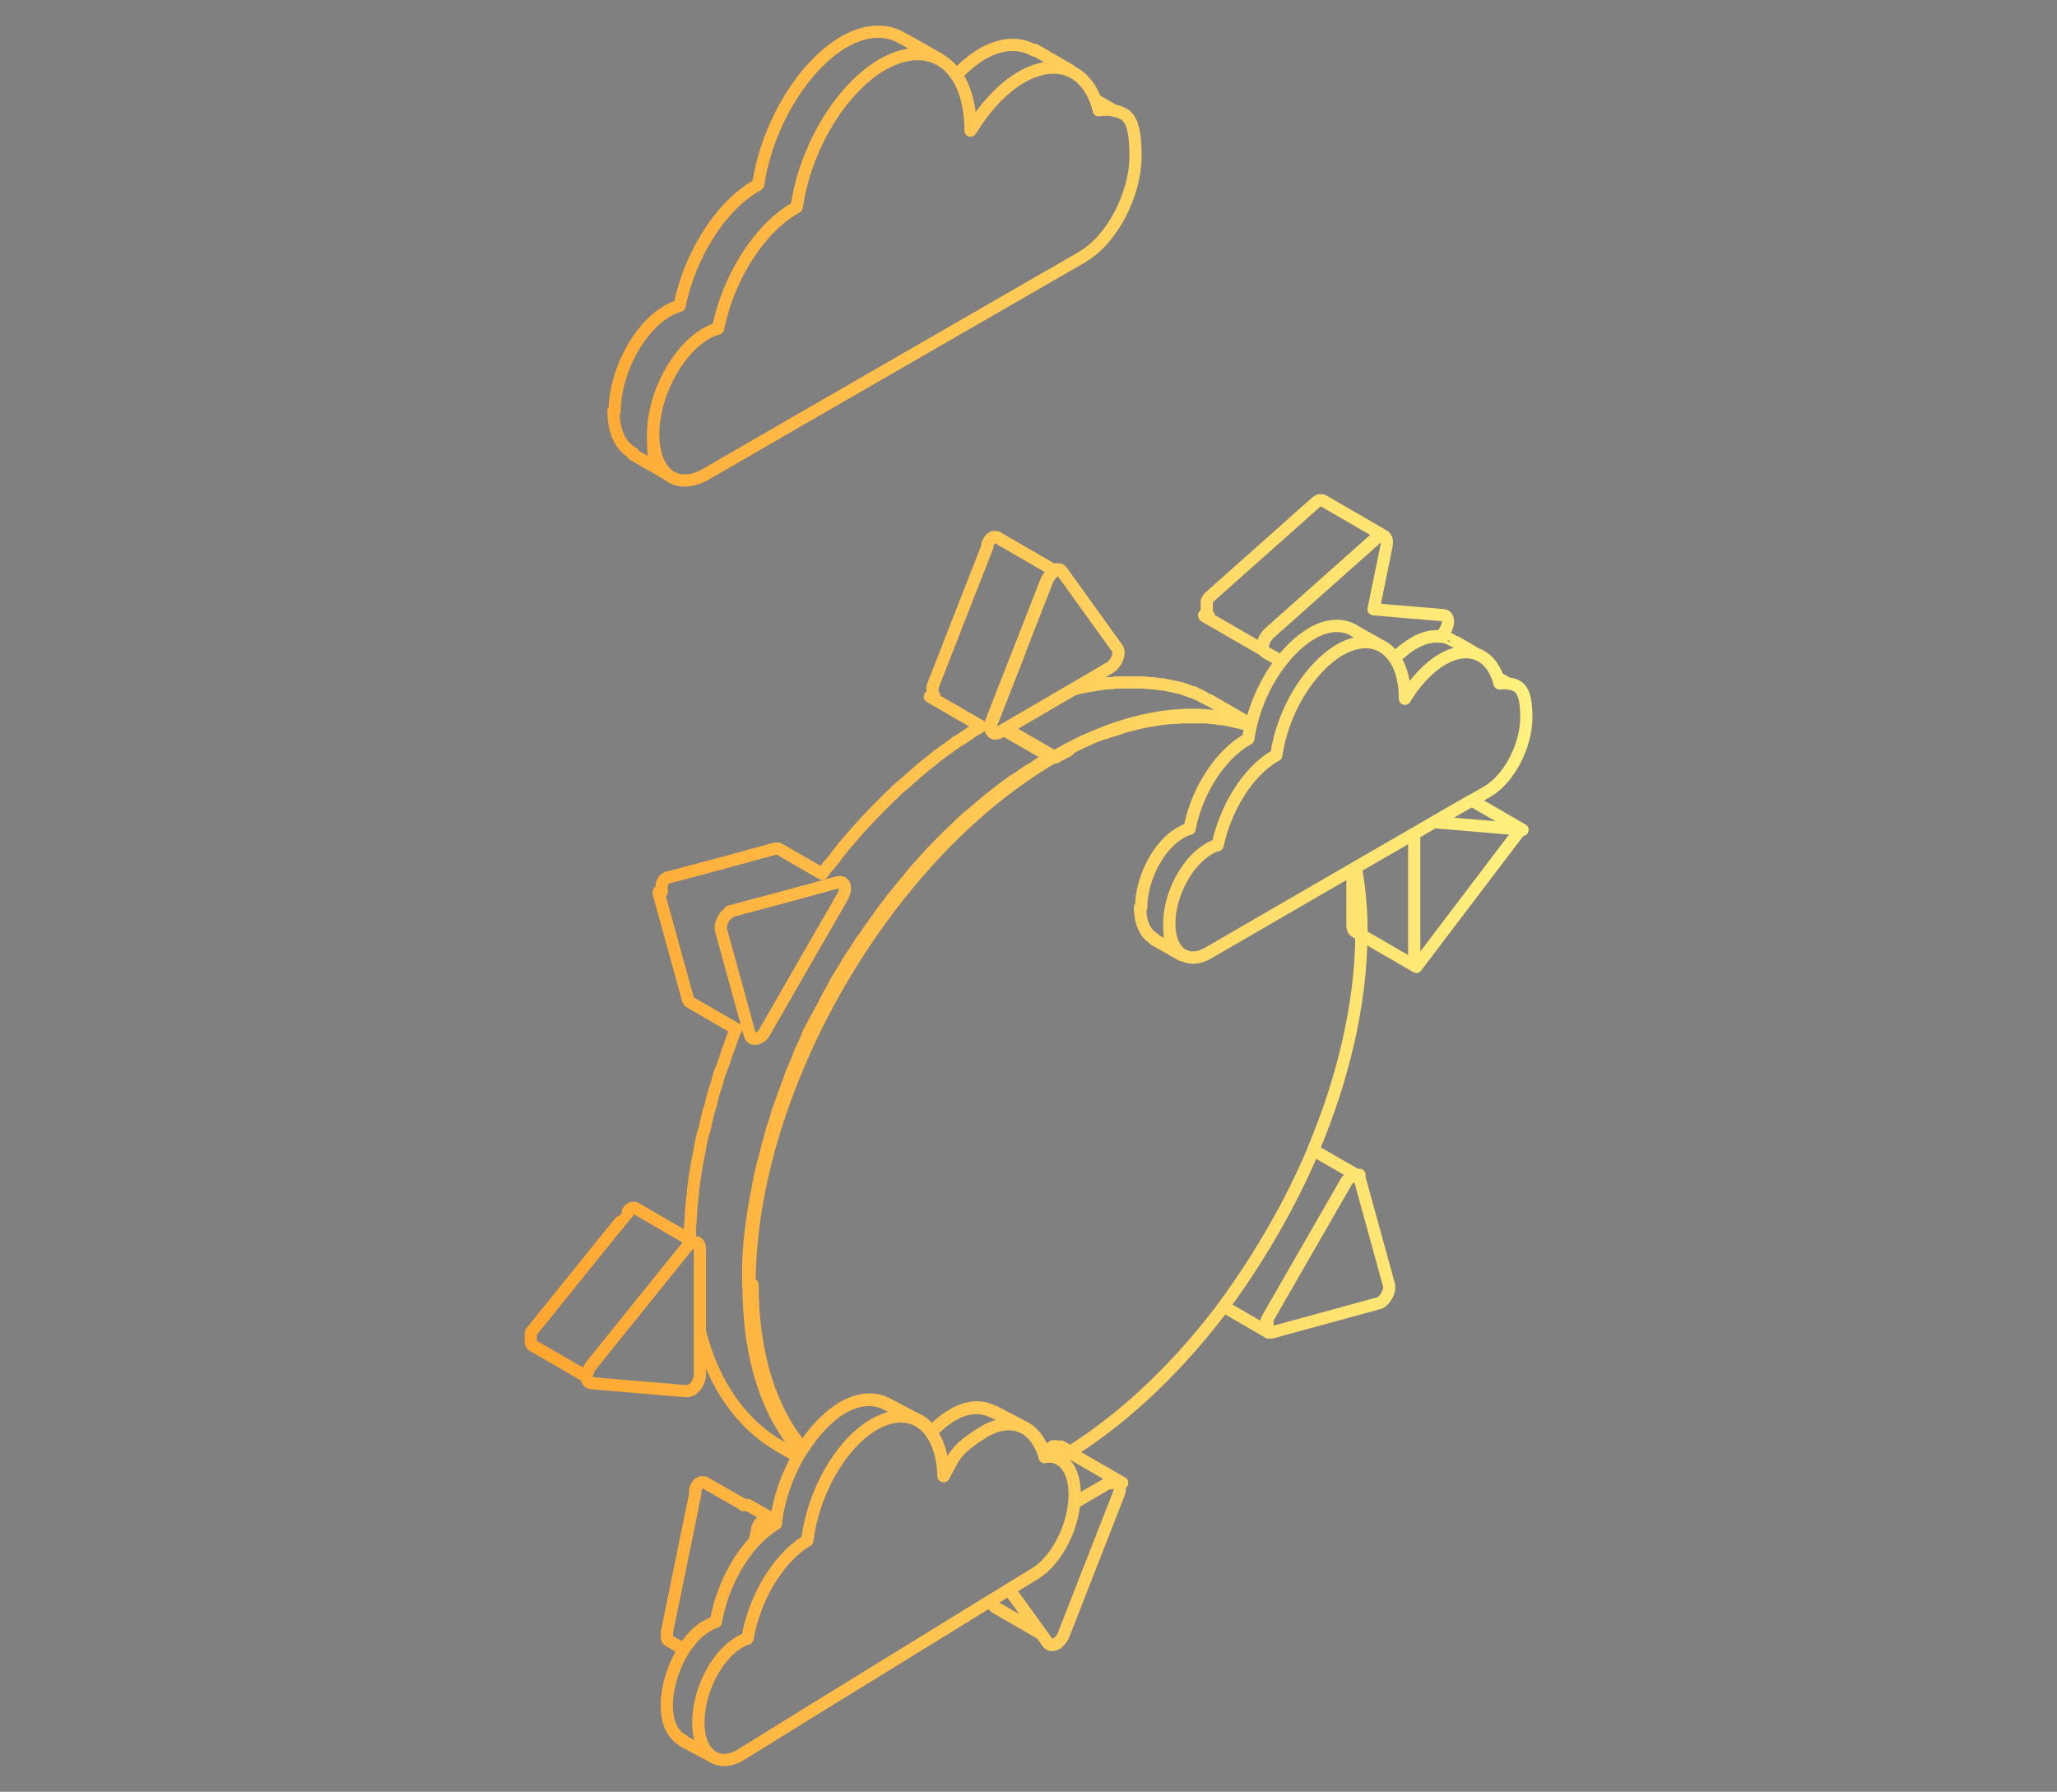 <?xml version="1.0" encoding="UTF-8"?>
<svg xmlns="http://www.w3.org/2000/svg" xmlns:xlink="http://www.w3.org/1999/xlink" id="Calque_1" viewBox="0 0 1685.8 1468.5">
  <rect x="0" y="0" width="1685.8" height="1468.5" fill="#808080" stroke="none"/>
  <defs>
    <style>      .st0, .st1, .st2, .st3, .st4, .st5, .st6, .st7, .st8, .st9, .st10 {        fill-rule: evenodd;      }      .st0, .st11 {        fill: #c6cfd8;      }      .st1 {        fill: #f5f8fa;      }      .st12, .st3 {        fill: #f4f7f9;      }      .st2, .st13 {        fill: #fff;      }      .st14, .st6 {        fill: #24201d;      }      .st15 {        stroke-dasharray: 12.4 12.4;      }      .st15, .st16, .st17, .st18, .st19, .st20, .st21, .st22 {        fill: none;      }      .st15, .st16, .st19, .st20, .st21, .st22 {        stroke-miterlimit: 10;      }      .st15, .st16, .st19, .st21, .st22 {        stroke: #ffac40;        stroke-linecap: round;        stroke-width: 4px;      }      .st23 {        fill: url(#Dégradé_sans_nom_9);      }      .st24 {        fill: url(#Dégradé_sans_nom_6);      }      .st25 {        fill: url(#Dégradé_sans_nom_7);      }      .st26 {        fill: url(#Dégradé_sans_nom_4);      }      .st27 {        fill: url(#Dégradé_sans_nom_5);      }      .st28 {        fill: url(#Dégradé_sans_nom_2);      }      .st29 {        fill: url(#Dégradé_sans_nom_3);      }      .st30 {        fill: url(#Dégradé_sans_nom_8);      }      .st17 {        stroke: url(#Dégradé_sans_nom_45);        stroke-width: 3px;      }      .st17, .st18 {        stroke-linejoin: round;      }      .st18 {        stroke: url(#Dégradé_sans_nom_44);        stroke-width: 10px;      }      .st19 {        stroke-dasharray: 12 12;      }      .st4 {        fill: url(#Dégradé_sans_nom_31);      }      .st5 {        fill: url(#Dégradé_sans_nom_32);      }      .st31 {        fill: #e7e6e6;      }      .st20 {        stroke: url(#Dégradé_sans_nom_30);        stroke-width: 3.2px;      }      .st21 {        stroke-dasharray: 11.9 11.9;      }      .st32, .st9 {        fill: #ffa52f;      }      .st33 {        fill: #ffb95d;      }      .st22 {        stroke-dasharray: 12.3 12.3;      }      .st34 {        fill: #fafbfc;      }      .st35 {        fill: #6e6c6a;      }      .st36 {        fill: #c8c7c6;      }      .st37 {        isolation: isolate;      }      .st38 {        fill: #c2c1c0;      }      .st39 {        fill: #fcfdfe;      }      .st7 {        fill: #f0f3f5;      }      .st8 {        fill: #dde3e8;      }      .st40 {        fill: url(#Dégradé_sans_nom);      }      .st41 {        fill: #ffa631;      }      .st42 {        fill: #f9fbfc;      }      .st43 {        fill: #eaeef1;      }      .st44 {        fill: #fefefe;      }      .st45 {        fill: url(#Dégradé_sans_nom_19);      }      .st46 {        fill: url(#Dégradé_sans_nom_18);      }      .st47 {        fill: url(#Dégradé_sans_nom_13);      }      .st48 {        fill: url(#Dégradé_sans_nom_10);      }      .st49 {        fill: url(#Dégradé_sans_nom_12);      }      .st50 {        fill: url(#Dégradé_sans_nom_15);      }      .st51 {        fill: url(#Dégradé_sans_nom_11);      }      .st52 {        fill: url(#Dégradé_sans_nom_17);      }      .st53 {        fill: url(#Dégradé_sans_nom_14);      }      .st54 {        fill: url(#Dégradé_sans_nom_16);      }      .st55 {        fill: url(#Dégradé_sans_nom_42);      }      .st56 {        fill: url(#Dégradé_sans_nom_41);      }      .st57 {        fill: url(#Dégradé_sans_nom_40);      }      .st58 {        fill: url(#Dégradé_sans_nom_43);      }      .st59 {        fill: url(#Dégradé_sans_nom_28);      }      .st60 {        fill: url(#Dégradé_sans_nom_29);      }      .st61 {        fill: url(#Dégradé_sans_nom_39);      }      .st62 {        fill: url(#Dégradé_sans_nom_38);      }      .st63 {        fill: url(#Dégradé_sans_nom_33);      }      .st64 {        fill: url(#Dégradé_sans_nom_35);      }      .st65 {        fill: url(#Dégradé_sans_nom_34);      }      .st66 {        fill: url(#Dégradé_sans_nom_37);      }      .st67 {        fill: url(#Dégradé_sans_nom_36);      }      .st68 {        fill: url(#Dégradé_sans_nom_26);      }      .st69 {        fill: url(#Dégradé_sans_nom_25);      }      .st70 {        fill: url(#Dégradé_sans_nom_23);      }      .st71 {        fill: url(#Dégradé_sans_nom_20);      }      .st72 {        fill: url(#Dégradé_sans_nom_27);      }      .st73 {        fill: url(#Dégradé_sans_nom_24);      }      .st74 {        fill: url(#Dégradé_sans_nom_22);      }      .st75 {        fill: url(#Dégradé_sans_nom_21);      }      .st76 {        fill: #f8fafb;      }      .st77 {        fill: #193974;      }      .st78 {        fill-opacity: 0;      }      .st79 {        fill: #feffff;      }      .st80 {        fill: #fdfefe;      }      .st10 {        fill: #f7f9fb;      }      .st81 {        fill: #fcfdfd;      }    </style>
    <linearGradient id="Dégradé_sans_nom" data-name="Dégradé sans nom" x1="2885" y1="1526.8" x2="3482.5" y2="1526.8" gradientTransform="translate(0 1858) scale(1 -1)" gradientUnits="userSpaceOnUse">
      <stop offset="0" stop-color="#01005f"></stop>
      <stop offset="1" stop-color="#0017b3"></stop>
    </linearGradient>
    <linearGradient id="Dégradé_sans_nom_2" data-name="Dégradé sans nom 2" x1="3196.9" y1="1335.1" x2="3221" y2="1335.1" gradientTransform="translate(0 1858) scale(1 -1)" gradientUnits="userSpaceOnUse">
      <stop offset="0" stop-color="#ffa52f"></stop>
      <stop offset="1" stop-color="#fff17f"></stop>
    </linearGradient>
    <linearGradient id="Dégradé_sans_nom_3" data-name="Dégradé sans nom 3" x1="3232.4" y1="1303" x2="3256.4" y2="1303" gradientTransform="translate(0 1858) scale(1 -1)" gradientUnits="userSpaceOnUse">
      <stop offset="0" stop-color="#ffa52f"></stop>
      <stop offset="1" stop-color="#fff17f"></stop>
    </linearGradient>
    <linearGradient id="Dégradé_sans_nom_4" data-name="Dégradé sans nom 4" x1="3267.8" y1="1302" x2="3291.8" y2="1302" gradientTransform="translate(0 1858) scale(1 -1)" gradientUnits="userSpaceOnUse">
      <stop offset="0" stop-color="#ffa52f"></stop>
      <stop offset="1" stop-color="#fff17f"></stop>
    </linearGradient>
    <linearGradient id="Dégradé_sans_nom_5" data-name="Dégradé sans nom 5" x1="3303.2" y1="1273.8" x2="3327.2" y2="1273.8" gradientTransform="translate(0 1858) scale(1 -1)" gradientUnits="userSpaceOnUse">
      <stop offset="0" stop-color="#ffa52f"></stop>
      <stop offset="1" stop-color="#fff17f"></stop>
    </linearGradient>
    <linearGradient id="Dégradé_sans_nom_6" data-name="Dégradé sans nom 6" x1="3338.5" y1="1279.1" x2="3362.6" y2="1279.1" gradientTransform="translate(0 1858) scale(1 -1)" gradientUnits="userSpaceOnUse">
      <stop offset="0" stop-color="#ffa52f"></stop>
      <stop offset="1" stop-color="#fff17f"></stop>
    </linearGradient>
    <linearGradient id="Dégradé_sans_nom_7" data-name="Dégradé sans nom 7" x1="3374" y1="1221.2" x2="3398" y2="1221.2" gradientTransform="translate(0 1858) scale(1 -1)" gradientUnits="userSpaceOnUse">
      <stop offset="0" stop-color="#ffa52f"></stop>
      <stop offset="1" stop-color="#fff17f"></stop>
    </linearGradient>
    <linearGradient id="Dégradé_sans_nom_8" data-name="Dégradé sans nom 8" x1="3409.3" y1="1220.3" x2="3433.3" y2="1220.3" gradientTransform="translate(0 1858) scale(1 -1)" gradientUnits="userSpaceOnUse">
      <stop offset="0" stop-color="#ffa52f"></stop>
      <stop offset="1" stop-color="#fff17f"></stop>
    </linearGradient>
    <linearGradient id="Dégradé_sans_nom_9" data-name="Dégradé sans nom 9" x1="3444.7" y1="1180.5" x2="3468.7" y2="1180.5" gradientTransform="translate(0 1858) scale(1 -1)" gradientUnits="userSpaceOnUse">
      <stop offset="0" stop-color="#ffa52f"></stop>
      <stop offset="1" stop-color="#fff17f"></stop>
    </linearGradient>
    <linearGradient id="Dégradé_sans_nom_10" data-name="Dégradé sans nom 10" x1="3480" y1="1179.5" x2="3504.1" y2="1179.5" gradientTransform="translate(0 1858) scale(1 -1)" gradientUnits="userSpaceOnUse">
      <stop offset="0" stop-color="#ffa52f"></stop>
      <stop offset="1" stop-color="#fff17f"></stop>
    </linearGradient>
    <linearGradient id="Dégradé_sans_nom_11" data-name="Dégradé sans nom 11" x1="3515.5" y1="1151.2" x2="3539.4" y2="1151.2" gradientTransform="translate(0 1858) scale(1 -1)" gradientUnits="userSpaceOnUse">
      <stop offset="0" stop-color="#ffa52f"></stop>
      <stop offset="1" stop-color="#fff17f"></stop>
    </linearGradient>
    <linearGradient id="Dégradé_sans_nom_12" data-name="Dégradé sans nom 12" x1="3550.9" y1="1156.5" x2="3574.9" y2="1156.5" gradientTransform="translate(0 1858) scale(1 -1)" gradientUnits="userSpaceOnUse">
      <stop offset="0" stop-color="#ffa52f"></stop>
      <stop offset="1" stop-color="#fff17f"></stop>
    </linearGradient>
    <linearGradient id="Dégradé_sans_nom_13" data-name="Dégradé sans nom 13" x1="3585.1" y1="1099.1" x2="3609.7" y2="1099.1" gradientTransform="translate(0 1858) scale(1 -1)" gradientUnits="userSpaceOnUse">
      <stop offset="0" stop-color="#ffa52f"></stop>
      <stop offset="1" stop-color="#fff17f"></stop>
    </linearGradient>
    <linearGradient id="Dégradé_sans_nom_14" data-name="Dégradé sans nom 14" x1="3502.5" y1="1324.3" x2="3605.7" y2="1324.3" gradientTransform="translate(0 1858) scale(1 -1)" gradientUnits="userSpaceOnUse">
      <stop offset="0" stop-color="#ffa52f"></stop>
      <stop offset="1" stop-color="#fff17f"></stop>
    </linearGradient>
    <linearGradient id="Dégradé_sans_nom_15" data-name="Dégradé sans nom 15" x1="3475.8" y1="1363.4" x2="3494.1" y2="1363.4" gradientTransform="translate(0 1858) scale(1 -1)" gradientUnits="userSpaceOnUse">
      <stop offset="0" stop-color="#01005f"></stop>
      <stop offset="1" stop-color="#0017b3"></stop>
    </linearGradient>
    <linearGradient id="Dégradé_sans_nom_16" data-name="Dégradé sans nom 16" x1="3211" y1="1496.8" x2="3311.1" y2="1496.8" gradientTransform="translate(0 1858) scale(1 -1)" gradientUnits="userSpaceOnUse">
      <stop offset="0" stop-color="#01005f"></stop>
      <stop offset="1" stop-color="#0017b3"></stop>
    </linearGradient>
    <linearGradient id="Dégradé_sans_nom_17" data-name="Dégradé sans nom 17" x1="3209.1" y1="1495.7" x2="3308.1" y2="1495.7" gradientTransform="translate(0 1858) scale(1 -1)" gradientUnits="userSpaceOnUse">
      <stop offset="0" stop-color="#01005f"></stop>
      <stop offset="1" stop-color="#0017b3"></stop>
    </linearGradient>
    <linearGradient id="Dégradé_sans_nom_18" data-name="Dégradé sans nom 18" x1="2941.4" y1="1551.2" x2="2968.8" y2="1551.2" gradientTransform="translate(0 1858) scale(1 -1)" gradientUnits="userSpaceOnUse">
      <stop offset="0" stop-color="#ffa52f"></stop>
      <stop offset="1" stop-color="#fff17f"></stop>
    </linearGradient>
    <linearGradient id="Dégradé_sans_nom_19" data-name="Dégradé sans nom 19" x1="2940.2" y1="1550.4" x2="2966.7" y2="1550.4" gradientTransform="translate(0 1858) scale(1 -1)" gradientUnits="userSpaceOnUse">
      <stop offset="0" stop-color="#ffa52f"></stop>
      <stop offset="1" stop-color="#fff17f"></stop>
    </linearGradient>
    <linearGradient id="Dégradé_sans_nom_20" data-name="Dégradé sans nom 20" x1="3087.7" y1="1466.6" x2="3115.3" y2="1466.6" gradientTransform="translate(0 1858) scale(1 -1)" gradientUnits="userSpaceOnUse">
      <stop offset="0" stop-color="#ffa52f"></stop>
      <stop offset="1" stop-color="#fff17f"></stop>
    </linearGradient>
    <linearGradient id="Dégradé_sans_nom_21" data-name="Dégradé sans nom 21" x1="3086.5" y1="1465.8" x2="3113.2" y2="1465.8" gradientTransform="translate(0 1858) scale(1 -1)" gradientUnits="userSpaceOnUse">
      <stop offset="0" stop-color="#ffa52f"></stop>
      <stop offset="1" stop-color="#fff17f"></stop>
    </linearGradient>
    <linearGradient id="Dégradé_sans_nom_22" data-name="Dégradé sans nom 22" x1="2941.3" y1="1522.8" x2="2968.7" y2="1522.8" gradientTransform="translate(0 1858) scale(1 -1)" gradientUnits="userSpaceOnUse">
      <stop offset="0" stop-color="#ffa52f"></stop>
      <stop offset="1" stop-color="#fff17f"></stop>
    </linearGradient>
    <linearGradient id="Dégradé_sans_nom_23" data-name="Dégradé sans nom 23" x1="2940.2" y1="1522" x2="2966.7" y2="1522" gradientTransform="translate(0 1858) scale(1 -1)" gradientUnits="userSpaceOnUse">
      <stop offset="0" stop-color="#ffa52f"></stop>
      <stop offset="1" stop-color="#fff17f"></stop>
    </linearGradient>
    <linearGradient id="Dégradé_sans_nom_24" data-name="Dégradé sans nom 24" x1="3087.6" y1="1438.2" x2="3115.2" y2="1438.2" gradientTransform="translate(0 1858) scale(1 -1)" gradientUnits="userSpaceOnUse">
      <stop offset="0" stop-color="#ffa52f"></stop>
      <stop offset="1" stop-color="#fff17f"></stop>
    </linearGradient>
    <linearGradient id="Dégradé_sans_nom_25" data-name="Dégradé sans nom 25" x1="3086.4" y1="1437.4" x2="3113.1" y2="1437.4" gradientTransform="translate(0 1858) scale(1 -1)" gradientUnits="userSpaceOnUse">
      <stop offset="0" stop-color="#ffa52f"></stop>
      <stop offset="1" stop-color="#fff17f"></stop>
    </linearGradient>
    <linearGradient id="Dégradé_sans_nom_26" data-name="Dégradé sans nom 26" x1="2954.6" y1="1724.4" x2="3003" y2="1724.4" gradientTransform="translate(0 1858) scale(1 -1)" gradientUnits="userSpaceOnUse">
      <stop offset="0" stop-color="#01005f"></stop>
      <stop offset="1" stop-color="#0017b3"></stop>
    </linearGradient>
    <linearGradient id="Dégradé_sans_nom_27" data-name="Dégradé sans nom 27" x1="2953.1" y1="1643.9" x2="3075.6" y2="1643.9" gradientTransform="translate(0 1858) scale(1 -1)" gradientUnits="userSpaceOnUse">
      <stop offset="0" stop-color="#ffa52f"></stop>
      <stop offset="1" stop-color="#fff17f"></stop>
    </linearGradient>
    <linearGradient id="Dégradé_sans_nom_28" data-name="Dégradé sans nom 28" x1="2989.6" y1="1710.7" x2="3083.8" y2="1710.7" gradientTransform="translate(0 1858) scale(1 -1)" gradientUnits="userSpaceOnUse">
      <stop offset="0" stop-color="#ffa52f"></stop>
      <stop offset="1" stop-color="#fff17f"></stop>
    </linearGradient>
    <linearGradient id="Dégradé_sans_nom_29" data-name="Dégradé sans nom 29" x1="3054.8" y1="1620.9" x2="3100.3" y2="1620.9" gradientTransform="translate(0 1858) scale(1 -1)" gradientUnits="userSpaceOnUse">
      <stop offset="0" stop-color="#ffa52f"></stop>
      <stop offset="1" stop-color="#fff17f"></stop>
    </linearGradient>
    <linearGradient id="Dégradé_sans_nom_30" data-name="Dégradé sans nom 30" x1="394.3" y1="-1371.2" x2="2072.9" y2="-1371.2" gradientTransform="translate(0 388)" gradientUnits="userSpaceOnUse">
      <stop offset="0" stop-color="#ffa52f"></stop>
      <stop offset="1" stop-color="#fff17f"></stop>
    </linearGradient>
    <linearGradient id="Dégradé_sans_nom_31" data-name="Dégradé sans nom 31" x1="2717.2" y1="1443.2" x2="2734.6" y2="1443.2" gradientTransform="translate(0 1858) scale(1 -1)" gradientUnits="userSpaceOnUse">
      <stop offset="0" stop-color="#01005f"></stop>
      <stop offset="1" stop-color="#0017b3"></stop>
    </linearGradient>
    <linearGradient id="Dégradé_sans_nom_32" data-name="Dégradé sans nom 32" x1="2677.6" y1="1253.5" x2="2695.1" y2="1253.5" gradientTransform="translate(0 1858) scale(1 -1)" gradientUnits="userSpaceOnUse">
      <stop offset="0" stop-color="#01005f"></stop>
      <stop offset="1" stop-color="#0017b3"></stop>
    </linearGradient>
    <linearGradient id="Dégradé_sans_nom_33" data-name="Dégradé sans nom 33" x1="2330.2" y1="997.1" x2="2677.7" y2="997.1" gradientTransform="translate(0 1858) scale(1 -1)" gradientUnits="userSpaceOnUse">
      <stop offset="0" stop-color="#01005f"></stop>
      <stop offset="1" stop-color="#0017b3"></stop>
    </linearGradient>
    <linearGradient id="Dégradé_sans_nom_34" data-name="Dégradé sans nom 34" x1="2607.4" y1="832" x2="2955" y2="832" gradientTransform="translate(0 1858) scale(1 -1)" gradientUnits="userSpaceOnUse">
      <stop offset="0" stop-color="#01005f"></stop>
      <stop offset="1" stop-color="#0017b3"></stop>
    </linearGradient>
    <linearGradient id="Dégradé_sans_nom_35" data-name="Dégradé sans nom 35" x1="2360.4" y1="1323.4" x2="2546.3" y2="1323.4" gradientTransform="translate(0 1858) scale(1 -1)" gradientUnits="userSpaceOnUse">
      <stop offset="0" stop-color="#ffa52f"></stop>
      <stop offset="1" stop-color="#fff17f"></stop>
    </linearGradient>
    <linearGradient id="Dégradé_sans_nom_36" data-name="Dégradé sans nom 36" x1="2369.5" y1="1274.7" x2="2606.4" y2="1274.7" gradientTransform="translate(0 1858) scale(1 -1)" gradientUnits="userSpaceOnUse">
      <stop offset="0" stop-color="#ffa52f"></stop>
      <stop offset="1" stop-color="#fff17f"></stop>
    </linearGradient>
    <linearGradient id="Dégradé_sans_nom_37" data-name="Dégradé sans nom 37" x1="2243.8" y1="1338" x2="2357.8" y2="1338" gradientTransform="translate(0 1858) scale(1 -1)" gradientUnits="userSpaceOnUse">
      <stop offset="0" stop-color="#ffa52f"></stop>
      <stop offset="1" stop-color="#fff17f"></stop>
    </linearGradient>
    <linearGradient id="Dégradé_sans_nom_38" data-name="Dégradé sans nom 38" x1="2846" y1="1192.1" x2="3005.7" y2="1192.1" gradientTransform="translate(0 1858) scale(1 -1)" gradientUnits="userSpaceOnUse">
      <stop offset="0" stop-color="#ffa52f"></stop>
      <stop offset="1" stop-color="#fff17f"></stop>
    </linearGradient>
    <linearGradient id="Dégradé_sans_nom_39" data-name="Dégradé sans nom 39" x1="2846.1" y1="1318" x2="3005.7" y2="1318" gradientTransform="translate(0 1858) scale(1 -1)" gradientUnits="userSpaceOnUse">
      <stop offset="0" stop-color="#ffa52f"></stop>
      <stop offset="1" stop-color="#fff17f"></stop>
    </linearGradient>
    <linearGradient id="Dégradé_sans_nom_40" data-name="Dégradé sans nom 40" x1="3020.8" y1="1091.4" x2="3180.5" y2="1091.4" gradientTransform="translate(0 1858) scale(1 -1)" gradientUnits="userSpaceOnUse">
      <stop offset="0" stop-color="#ffa52f"></stop>
      <stop offset="1" stop-color="#fff17f"></stop>
    </linearGradient>
    <linearGradient id="Dégradé_sans_nom_41" data-name="Dégradé sans nom 41" x1="3020.9" y1="1217.2" x2="3180.5" y2="1217.2" gradientTransform="translate(0 1858) scale(1 -1)" gradientUnits="userSpaceOnUse">
      <stop offset="0" stop-color="#ffa52f"></stop>
      <stop offset="1" stop-color="#fff17f"></stop>
    </linearGradient>
    <linearGradient id="Dégradé_sans_nom_42" data-name="Dégradé sans nom 42" x1="2861.9" y1="-422" x2="2941.7" y2="-422" gradientTransform="translate(307.2 1656.9) rotate(-25.8) scale(1 -1)" gradientUnits="userSpaceOnUse">
      <stop offset="0" stop-color="#01005f"></stop>
      <stop offset="1" stop-color="#0017b3"></stop>
    </linearGradient>
    <linearGradient id="Dégradé_sans_nom_43" data-name="Dégradé sans nom 43" x1="2754.3" y1="-257.8" x2="2834.1" y2="-257.8" gradientTransform="translate(307.2 1656.9) rotate(-25.8) scale(1 -1)" gradientUnits="userSpaceOnUse">
      <stop offset="0" stop-color="#01005f"></stop>
      <stop offset="1" stop-color="#0017b3"></stop>
    </linearGradient>
    <linearGradient id="Dégradé_sans_nom_44" data-name="Dégradé sans nom 44" x1="430" y1="346.2" x2="1255.9" y2="346.2" gradientTransform="translate(0 388)" gradientUnits="userSpaceOnUse">
      <stop offset="0" stop-color="#ffa52f"></stop>
      <stop offset="1" stop-color="#fff17f"></stop>
    </linearGradient>
    <linearGradient id="Dégradé_sans_nom_45" data-name="Dégradé sans nom 45" x1="-1958.5" y1="179" x2="-1139.6" y2="179" gradientTransform="translate(0 388)" gradientUnits="userSpaceOnUse">
      <stop offset="0" stop-color="#ffa52f"></stop>
      <stop offset="1" stop-color="#fff17f"></stop>
    </linearGradient>
  </defs>
  <g>
    <path class="st39" d="M3279,601.9l-137.3-79.3v112.9c-.6,4.9-3.7,8.2-4.7,8.8-6.3,3.7-81.1,46.8-81.1,46.8,0,0-5,2.1-7.8,5.4l-2-.7v4.9c-.2,2.6,1.6,5.7,7.1,8.9,17.5,10.1,113.4,65.5,114.2,65.9,2,1.4,10.3,3.8,16.9,0s88.3-51,88.3-51c0,0,6.3-5.7,6.3-12.5v-110h.1Z"></path>
    <path class="st44" d="M3140.3,520.1v111.2c-.6,4.8-3.7,8.1-4.6,8.7-6.2,3.6-79.9,46.1-79.9,46.1,0,0-19.8,8.3-2.6,18.2s111.7,64.5,112.5,65c2,1.4,10.2,3.8,16.7,0s87-50.2,87-50.2c0,0,6.2-5.6,6.2-12.4v-108.4l-135.3-78.1h0Z"></path>
  </g>
  <path class="st39" d="M3476,249.8l-567.9-327.9c-3.6-2.1-6.9-2.2-9.5-.8h0l-7.8,4.1,2.8,4.2c-.2,1.1-.3,2.4-.3,3.7v511.4c0,10.8,6.6,23.5,14.8,28.2l563.6,325.4,5.2,7.8,7.8-4.1h0c3.7-1.5,6-5.9,6-12.4v-511.4c0-10.8-6.6-23.5-14.8-28.2h.1,0Z"></path>
  <path class="st40" d="M3482.5,282.3c0-10.8-6.6-23.5-14.8-28.2l-567.9-327.9c-8.1-4.7-14.8.3-14.8,11.2v455.7l597.5,344.9v-455.7h0Z"></path>
  <path class="st31" d="M2899.8,476.9l568,327.9c8.1,4.7,14.8-.3,14.8-11.2v-55.7l-597.5-344.9v55.7c0,10.8,6.6,23.5,14.8,28.2h-.1Z"></path>
  <polygon class="st80" points="3462.3 699.2 2905.4 377.7 2905.4 -43.6 3462.3 277.9 3462.3 699.2"></polygon>
  <path class="st79" d="M3195.6,609.9c0,8.7-5.3,12.6-11.8,8.9s-11.8-13.8-11.8-22.5,5.3-12.6,11.8-8.9c6.5,3.7,11.8,13.8,11.8,22.5Z"></path>
  <g>
    <path class="st35" d="M3676.1,451.1v-2.5h0v-2.7h0c0-.2,0-.4-.2-.6,0-.2,0-.4-.2-.5,0-.2,0-.3-.2-.5,0-.2,0-.3-.2-.5,0,0,0-.3-.2-.4h0c0-.2-.2-.3-.2-.5s-.2-.4-.3-.6c0-.2-.2-.4-.3-.6,0-.2-.3-.5-.4-.7h0v-.2c-.3-.4-.5-.9-.8-1.3-.2-.3-.4-.6-.7-1-.2-.2-.3-.4-.5-.6,0-.2-.3-.3-.4-.5s-.3-.3-.4-.5-.3-.3-.4-.5h0s-.2-.2-.3-.3c0-.2-.3-.3-.5-.4-.2,0-.3-.3-.5-.4-.2,0-.3-.3-.5-.4,0,0-.2,0-.2-.2h-.2c-.2,0-.3-.2-.5-.4-.2,0-.3-.2-.5-.3s-.3-.2-.5-.3c-.2,0-.3-.2-.5-.3h0l-509.6-294.2s-.2-.1-.3-.2c0,0-.3-.2-.4-.2s-.3-.1-.4-.2c0,0-.3-.1-.4-.2,0,0-.3-.1-.4-.2h-.4c-.2,0-.3,0-.5-.1-.2,0-.3,0-.5-.1h-2.6c-.2,0-.5.1-.7.2-.3.1-.6.3-.9.4l-6.2,3.6c.5-.3,1.1-.5,1.6-.6h0c.6-.1,1.2-.2,1.9,0h0c.7,0,1.3.2,2.1.4h0c.7.2,1.5.6,2.2,1l509.6,294.2c.7.4,1.4.9,2.1,1.5h0c.7.6,1.3,1.2,2,1.8h0c1.3,1.3,2.4,2.9,3.4,4.5h0c.5.9.9,1.7,1.3,2.6h0c.4.9.7,1.7,1,2.6h0c.3.9.5,1.8.6,2.6h0c0,.9.2,1.8.2,2.6l-.2,53.1h0l-1.2,429.8c0,.9,0,1.6-.2,2.4h0c0,.7-.4,1.4-.6,2h0c-.2.5-.5.9-.8,1.3,0,0-.2.3-.3.4-.4.4-.8.7-1.2,1l6.2-3.6c.5-.3.9-.6,1.2-1,0,0,.2-.3.3-.4,0-.2.3-.3.4-.5.2-.2.3-.5.4-.8h0c0-.2.2-.4.3-.6,0-.2,0-.4.2-.6v-.8h0v-2.3h0l1.2-429.8h0l.2-53.1-.6-.7h-.4Z"></path>
    <path class="st31" d="M3669.9,454.7c0-6.8-4.8-15.1-10.7-18.5l-509.6-294.2c-5.9-3.4-11-.8-11,6l-.2,53.1.2.3-1.2,429.5c0,6.9,4.8,15.3,10.8,18.7l509.6,294.2c2.5,1.4,4.8,1.8,6.6,1.2,2.4-.9,4-3.6,4-7.5l1.2-429.8h0l.2-53.1h0Z"></path>
  </g>
  <path class="st36" d="M3659.3,436.3c5.9,3.4,10.7,11.7,10.7,18.5l-.2,53.1-531.3-306.7.2-53.1c0-6.8,4.8-9.5,11-6l509.6,294.2h0Z"></path>
  <g>
    <path class="st34" d="M3163.1,177.1c4.5,2.6,8.2,8.9,8.1,14.1,0,5.2-3.7,7.3-8.2,4.7s-8.2-8.9-8.1-14.1,3.7-7.3,8.2-4.7Z"></path>
    <path class="st34" d="M3190.1,192.7c4.5,2.6,8.2,8.9,8.1,14.1,0,5.2-3.7,7.3-8.2,4.7s-8.2-8.9-8.1-14.1c0-5.2,3.7-7.3,8.2-4.7Z"></path>
    <g>
      <path class="st76" d="M3174.3,188.7v-1.2h0v-1.9h0v-.8c0-.1,0-.3-.2-.4,0-.1,0-.3-.2-.4v-.3h0c0-.1,0-.3-.2-.4,0-.1,0-.3-.2-.4,0-.2-.2-.3-.3-.5,0-.2-.2-.3-.3-.5h0c-.2-.4-.4-.8-.6-1.1-.2-.2-.3-.5-.5-.7h0c0-.2-.2-.3-.4-.5,0-.1-.2-.3-.3-.4,0-.1-.2-.2-.3-.4,0-.1-.2-.2-.3-.4h0s-.2-.2-.3-.3c0-.1-.2-.2-.3-.3,0-.1-.2-.2-.4-.3,0-.1-.2-.2-.4-.3h-.2v-.2s-.2-.2-.4-.3c0,0-.2-.2-.4-.3,0,0-.2-.2-.3-.2s-.2-.1-.3-.2h0s-.2,0-.3-.1c0,0-.2-.1-.3-.2,0,0-.2-.1-.3-.2s-.2,0-.3-.1c0,0-.2,0-.3-.1h-2.7c-.2,0-.4,0-.5.1-.2,0-.5.2-.7.3l-3.1,1.8c.4-.2.8-.4,1.2-.5h0c.4,0,.9-.1,1.4,0h0c.5,0,1,.2,1.5.3h0c.5.2,1.1.4,1.6.8.6.3,1.1.7,1.6,1.1h0c.5.4,1,.9,1.5,1.4h0c.5.5.9,1.1,1.4,1.7h0c.4.6.8,1.2,1.2,1.8h0c.4.6.7,1.3,1,1.9h0c.3.7.5,1.4.7,2h0c.2.7.4,1.4.5,2h0c0,.7.2,1.3.2,2s0,1.2-.2,1.8h0c0,.5-.3,1-.5,1.4h0c0,.3-.3.5-.5.7-.4.5-.8.9-1.3,1.2h0l3.1-1.8c.5-.3.9-.7,1.3-1.2l.2-.2c.2-.2.2-.4.3-.6h0c0-.1,0-.3.2-.4v-1h0v-1.8h0v-.8l-.7-.6h-.4Z"></path>
      <path class="st76" d="M3201.3,204.3v-1.2h0v-1.9h0v-.8c0-.1,0-.3-.2-.4,0-.1,0-.3-.2-.4v-.3h0c0-.1,0-.3-.2-.4,0-.1,0-.3-.2-.4,0-.2-.2-.3-.3-.5,0-.2-.2-.3-.3-.5h0c-.2-.4-.4-.8-.6-1.1-.2-.2-.3-.5-.5-.7h0c0-.2-.2-.3-.4-.5,0-.1-.2-.3-.3-.4,0-.1-.2-.2-.3-.4,0-.1-.2-.2-.3-.4h0s-.2-.2-.2-.3-.2-.2-.3-.3c0-.1-.2-.2-.4-.3,0-.1-.2-.2-.4-.3h-.2c0-.2-.2-.4-.4-.5,0,0-.2-.2-.4-.3,0,0-.2-.2-.3-.2s-.2-.1-.3-.2h0s-.2,0-.3-.1c0,0-.2-.1-.3-.2s-.2-.1-.3-.2c0,0-.2,0-.3-.1,0,0-.2,0-.3-.1h-2.7c-.2,0-.4,0-.5.1-.2,0-.5.2-.7.3l-3.1,1.8c.4-.2.8-.4,1.2-.5h0c.4,0,.9-.1,1.4,0h0c.5,0,1,.2,1.5.3h0c.5.2,1.1.4,1.6.8.6.3,1.1.7,1.6,1.1h0c.5.4,1,.9,1.5,1.4h0c.5.5.9,1.1,1.4,1.7h0c.4.6.8,1.2,1.2,1.8h0c.4.6.7,1.3,1,1.9h0c.3.7.5,1.3.7,2h0c.2.7.4,1.3.5,2h0c0,.7.2,1.3.2,2s0,1.2-.2,1.8h0c0,.5-.3,1-.5,1.4h0c0,.3-.3.5-.5.7-.4.5-.8.9-1.3,1.2l3.1-1.8c.5-.3.9-.7,1.3-1.2l.2-.2c.2-.2.2-.4.3-.6h0c0-.1,0-.3.2-.4v-1h0v-1.8h0v-.8l-.8-.6h-.4Z"></path>
      <path class="st76" d="M3228.4,220.3v-1.6h0v-1.9h0v-.8c0-.1,0-.3-.2-.4,0-.1,0-.3-.2-.4v-.3h0c0-.1,0-.3-.2-.4,0-.1,0-.3-.2-.4,0-.2-.2-.3-.3-.5,0-.2-.2-.4-.3-.5h0c-.2-.4-.4-.8-.6-1.1-.2-.2-.3-.5-.5-.7h0c0-.2-.2-.3-.4-.5,0-.1-.2-.3-.3-.4,0-.1-.2-.2-.3-.4,0-.1-.2-.2-.3-.4h0s-.2-.2-.2-.3-.2-.2-.3-.3c0-.1-.2-.2-.4-.3,0-.1-.2-.2-.4-.3h-.2c0-.2-.2-.4-.4-.5,0,0-.2-.2-.4-.3,0,0-.2-.2-.3-.2s-.2-.1-.3-.2h0s-.2,0-.3-.1c0,0-.2-.1-.3-.2,0,0-.2-.1-.3-.2s-.2,0-.3-.1c0,0-.2,0-.3-.1h-2.6c-.2,0-.4,0-.5.1-.2,0-.4.2-.6.3l-3.1,1.8c.3-.2.7-.3,1.1-.4h0c.4,0,.8-.1,1.3,0h0c.5,0,.9.1,1.4.3h0c.5.2,1,.4,1.6.7s1.1.7,1.6,1.1h0c.5.4,1,.9,1.5,1.4h0c.5.5.9,1.1,1.4,1.7h0c.4.6.8,1.2,1.2,1.8h0c.4.6.7,1.3,1,1.9h0c.3.7.5,1.3.7,2h0c.2.7.4,1.3.5,2h0c0,.7.2,1.3.2,2s0,1.2-.2,1.8h0c0,.5-.3,1-.5,1.4h0c0,.3-.3.5-.5.7-.4.5-.8.9-1.3,1.2l3.1-1.8c.5-.3.9-.7,1.3-1.2l.2-.2c.2-.2.2-.4.3-.6h0c0-.1,0-.3.2-.4v-1h0v-1.8h0v-.4l-.7-.6h-.4Z"></path>
    </g>
    <path class="st34" d="M3217.2,208.4c4.5,2.6,8.2,8.9,8.1,14.1,0,5.2-3.7,7.3-8.2,4.7s-7.9-8.8-7.9-13.9,3.4-7.4,7.9-4.8h0Z"></path>
  </g>
  <path class="st28" d="M3218.5,445.3l-3,1.7c-3.4,2-8.9,2-12.4,0l-3-1.7c-1.7-1-2.6-2.3-2.6-3.6l-.6,155.7c0,1.3.9,2.6,2.6,3.6l3,1.7c3.4,2,9,2,12.4,0l3-1.7c1.7-1,2.5-2.3,2.5-3.5l.6-155.7c0,1.3-.8,2.6-2.5,3.5h0Z"></path>
  <path class="st12" d="M3218.5,438.1c3.4,2,3.5,5.2,0,7.2l-3,1.7c-3.4,2-8.9,2-12.4,0l-3-1.7c-3.4-2-3.4-5.2,0-7.2l3-1.7c3.4-2,8.9-2,12.3,0l3,1.7h0Z"></path>
  <path class="st29" d="M3253.9,489l-3,1.7c-3.4,2-8.9,2-12.3,0l-3-1.7c-1.7-1-2.6-2.3-2.6-3.6l-.6,132.4c0,1.3.9,2.6,2.6,3.6l3,1.7c3.4,2,9,2,12.3,0l3-1.7c1.7-1,2.5-2.3,2.5-3.6l.6-132.4c0,1.3-.8,2.6-2.5,3.6Z"></path>
  <path class="st12" d="M3253.9,481.9c3.4,2,3.4,5.2,0,7.2l-3,1.7c-3.4,2-8.9,2-12.3,0l-3-1.7c-3.4-2-3.4-5.2,0-7.2l3-1.7c3.4-2,8.9-2,12.4,0l3,1.7h0Z"></path>
  <path class="st42" d="M3289.2,463.4c3.4,2,3.4,5.2,0,7.2l-3,1.7c-3.4,2-8.9,2-12.3,0l-3-1.7c-3.4-2-3.4-5.2,0-7.2l3-1.7c3.4-2,8.9-2,12.3,0l3,1.7Z"></path>
  <path class="st42" d="M3324.6,499.4c3.4,2,3.4,5.2,0,7.2l-3,1.7c-3.4,2-8.9,2-12.3,0l-3-1.7c-3.4-2-3.4-5.2,0-7.2l3-1.7c3.4-2,8.9-2,12.3,0l3,1.7Z"></path>
  <path class="st42" d="M3360,468.6c3.4,2,3.5,5.2,0,7.2l-3,1.7c-3.4,2-8.9,2-12.4,0l-3-1.7c-3.4-2-3.4-5.2,0-7.2l3-1.7c3.4-2,8.9-2,12.3,0l3,1.7h0Z"></path>
  <path class="st42" d="M3395.4,563.6c3.4,2,3.4,5.2,0,7.2l-3,1.7c-3.4,2-8.9,2-12.3,0l-3-1.7c-3.4-2-3.4-5.2,0-7.2l3-1.7c3.4-2,8.9-2,12.4,0l3,1.7h0Z"></path>
  <path class="st42" d="M3430.8,545.1c3.4,2,3.4,5.2,0,7.2l-3,1.7c-3.4,2-8.9,2-12.3,0l-3-1.7c-3.4-2-3.4-5.2,0-7.2l3-1.7c3.4-2,8.9-2,12.3,0l3,1.7Z"></path>
  <path class="st42" d="M3466.2,604.5c3.4,2,3.4,5.2,0,7.2l-3,1.7c-3.4,2-8.9,2-12.3,0l-3-1.7c-3.4-2-3.4-5.2,0-7.2l3-1.7c3.4-2,8.9-2,12.3,0l3,1.7Z"></path>
  <path class="st42" d="M3501.6,586c3.4,2,3.5,5.2,0,7.2l-3,1.7c-3.4,2-8.9,2-12.4,0l-3-1.7c-3.4-2-3.4-5.2,0-7.2l3-1.7c3.4-2,8.9-2,12.3,0l3,1.7h0Z"></path>
  <path class="st42" d="M3536.9,622c3.4,2,3.4,5.2,0,7.2l-3,1.7c-3.4,2-8.9,2-12.3,0l-3-1.7c-3.4-2-3.4-5.2,0-7.2l3-1.7c3.4-2,8.9-2,12.4,0l3,1.7h0Z"></path>
  <path class="st42" d="M3572.3,591.2c3.4,2,3.4,5.2,0,7.2l-3,1.7c-3.4,2-8.9,2-12.3,0l-3-1.7c-3.4-2-3.4-5.2,0-7.2l3-1.7c3.4-2,8.9-2,12.3,0l3,1.7Z"></path>
  <path class="st26" d="M3289.3,470.6l-3,1.7c-3.4,2-8.9,2-12.3,0l-3-1.7c-1.7-1-2.6-2.3-2.6-3.6l-.6,171.2c0,1.3.9,2.6,2.6,3.6l3,1.7c3.4,2,9,2,12.3,0l3-1.7c1.7-1,2.5-2.3,2.5-3.6l.6-171.2c0,1.3-.8,2.6-2.5,3.6Z"></path>
  <path class="st27" d="M3324.7,506.6l-3,1.7c-3.4,2-8.9,2-12.3,0l-3-1.7c-1.7-1-2.6-2.3-2.6-3.6l-.6,155.7c0,1.3.9,2.6,2.6,3.6l3,1.7c3.4,2,9,2,12.3,0l3-1.7c1.7-1,2.5-2.3,2.5-3.6l.6-155.7c0,1.3-.8,2.6-2.5,3.6Z"></path>
  <path class="st24" d="M3360.1,475.7l-3,1.7c-3.4,2-8.9,2-12.4,0l-3-1.7c-1.7-1-2.6-2.3-2.6-3.6l-.6,206.9c0,1.3.9,2.6,2.6,3.6l3,1.7c3.4,2,9,2,12.4,0l3-1.7c1.7-1,2.5-2.3,2.5-3.5l.6-206.9c0,1.3-.8,2.6-2.5,3.5h0Z"></path>
  <path class="st25" d="M3395.5,570.8l-3,1.7c-3.4,2-8.9,2-12.3,0l-3-1.7c-1.7-1-2.6-2.3-2.6-3.6l-.6,132.3c0,1.3.9,2.6,2.6,3.6l3,1.7c3.4,2,9,2,12.3,0l3-1.7c1.7-1,2.5-2.3,2.5-3.6l.6-132.3c0,1.3-.8,2.6-2.5,3.6Z"></path>
  <path class="st30" d="M3430.8,552.3l-3,1.7c-3.4,2-8.9,2-12.3,0l-3-1.7c-1.7-1-2.6-2.3-2.6-3.6l-.6,171.2c0,1.3.9,2.6,2.6,3.6l3,1.7c3.4,2,9,2,12.3,0l3-1.7c1.7-1,2.5-2.3,2.5-3.6l.6-171.2c0,1.3-.8,2.6-2.5,3.6Z"></path>
  <path class="st23" d="M3466.2,611.6l-3,1.7c-3.4,2-8.9,2-12.3,0l-3-1.7c-1.7-1-2.6-2.3-2.6-3.6l-.6,132.3c0,1.3.9,2.6,2.6,3.6l3,1.7c3.4,2,9,2,12.3,0l3-1.7c1.7-1,2.5-2.3,2.5-3.6l.6-132.3c0,1.3-.8,2.6-2.5,3.6Z"></path>
  <path class="st48" d="M3501.6,593.1l-3,1.7c-3.4,2-8.9,2-12.4,0l-3-1.7c-1.7-1-2.6-2.3-2.6-3.6l-.6,171.2c0,1.3.9,2.6,2.6,3.6l3,1.7c3.4,2,9,2,12.4,0l3-1.7c1.7-1,2.5-2.3,2.5-3.5l.6-171.2c0,1.3-.8,2.6-2.5,3.5Z"></path>
  <path class="st51" d="M3536.9,629.1l-3,1.7c-3.4,2-8.9,2-12.3,0l-3-1.7c-1.7-1-2.6-2.3-2.6-3.6l-.5,155.7c0,1.3.9,2.6,2.6,3.6l3,1.7c3.4,2,9,2,12.3,0l3-1.7c1.7-1,2.5-2.3,2.5-3.6l.5-155.7c0,1.3-.8,2.6-2.5,3.6Z"></path>
  <path class="st49" d="M3572.4,598.3l-3,1.7c-3.4,2-8.9,2-12.3,0l-3-1.7c-1.7-1-2.6-2.3-2.6-3.6l-.6,206.9c0,1.3.9,2.6,2.6,3.6l3,1.7c3.4,2,9,2,12.3,0l3-1.7c1.7-1,2.5-2.3,2.5-3.6l.6-206.9c0,1.3-.8,2.6-2.5,3.6h0Z"></path>
  <path class="st47" d="M3608.5,688.8c0,1.3-.8,2.6-2.5,3.6l-3,1.7c-3.4,2-8.9,2-12.3,0l-3-1.7c-1.7-1-2.6-2.3-2.6-3.6l1.2,133.4c0,1.3.9,2.6,2.6,3.6l3,1.7c3.4,2,9,2,12.3,0l3-1.7c1.7-1,2.5-2.3,2.5-3.6l-1.2-133.4h0Z"></path>
  <path class="st12" d="M3605.9,685.2c3.4,2,3.4,5.2,0,7.2l-3,1.7c-3.4,2-8.9,2-12.3,0l-3-1.7c-3.4-2-3.4-5.2,0-7.2l3-1.7c3.4-2,8.9-2,12.3,0l3,1.7Z"></path>
  <path class="st32" d="M3602.6,551.2l-90.8-52.4c-1.8-1-3.4-1.2-4.5-.5l-3.1,1.8c1.1-.7,2.8-.5,4.5.5l90.8,52.4c3.4,2,6.2,6.5,6.2,10.4s-.7,3.3-1.8,3.9l3.1-1.8c1.1-.7,1.8-2,1.8-3.9,0-3.9-2.8-8.4-6.2-10.4Z"></path>
  <path class="st53" d="M3599.5,553c3.4,2,6.2,6.5,6.2,10.4s-2.8,5.5-6.2,3.5l-90.8-52.4c-3.4-2-6.2-6.8-6.2-10.7s2.8-5.2,6.2-3.2l90.8,52.4Z"></path>
  <path class="st77" d="M3488.2,482.2c-2.6-1.5-4.9-1.6-6.6-.6l-3.1,1.8c1.7-1,4-.9,6.6.6,5.1,2.9,9,10.1,9,15.9s-1,4.9-2.6,5.8l3.1-1.8c1.6-.9,2.6-2.9,2.6-5.8,0-5.8-3.9-13-9-15.9Z"></path>
  <path class="st50" d="M3485.1,484c5.1,2.9,9,10.1,9,15.9s-4,8.1-9,5.2c-5.1-2.9-9.3-9.9-9.3-15.7s4.3-8.2,9.3-5.3h0Z"></path>
  <g>
    <path class="st54" d="M3305,366.1l-86.5-50c-1.7-1-3.3-1.1-4.4-.4l-3.1,1.8c1.1-.7,2.7-.6,4.4.4l86.5,50c3.4,2,6.2,6.8,6.2,10.7v24.6c0,1.9-.8,3.3-1.9,3.9l3.1-1.8c1.1-.7,1.8-2,1.8-3.9v-24.6c0-3.9-2.7-8.8-6.1-10.7Z"></path>
    <path class="st52" d="M3301.9,367.9c3.4,2,6.2,6.8,6.2,10.7v24.6c0,3.9-2.9,5.5-6.3,3.5l-86.5-50c-3.4-2-6.2-6.8-6.2-10.7v-24.6c0-3.9,2.9-5.5,6.3-3.5l86.5,50Z"></path>
  </g>
  <g>
    <g>
      <path class="st46" d="M2964.6,306.8l-18.3-10.5c-1.1-.6-2.1-.7-2.8-.3l-2.1,1.2c.7-.4,1.7-.4,2.8.3l18.3,10.5c2.3,1.3,4.2,4.6,4.2,7.2s-.5,2.2-1.2,2.7l2.1-1.2c.8-.4,1.2-1.4,1.2-2.7,0-2.6-1.9-5.9-4.2-7.2Z"></path>
      <path class="st45" d="M2962.5,308c2.3,1.3,4.2,4.6,4.2,7.2s-1.9,3.7-4.2,2.4l-18.3-10.5c-2.3-1.3-4-4.5-4-7.1s1.7-3.8,4-2.5l18.3,10.5h0Z"></path>
    </g>
    <g class="st37">
      <path class="st71" d="M3111.1,391.4l-18.3-10.5c-1.1-.7-2.2-.7-3-.3l-2.1,1.2c.8-.4,1.8-.4,3,.3l18.3,10.5c2.3,1.3,4.2,4.6,4.2,7.2s-.5,2.2-1.2,2.7l2.1-1.2c.8-.4,1.2-1.4,1.2-2.7,0-2.6-1.9-5.9-4.2-7.2Z"></path>
      <path class="st75" d="M3109,392.6c2.3,1.3,4.2,4.6,4.2,7.2s-1.9,3.7-4.2,2.4l-18.3-10.5c-2.3-1.3-4.2-4.6-4.2-7.2s1.9-3.7,4.2-2.4l18.3,10.5Z"></path>
    </g>
    <g class="st37">
      <path class="st74" d="M2964.5,335.2l-18.3-10.5c-1.1-.6-2.1-.7-2.8-.3l-2.1,1.2c.7-.4,1.7-.4,2.8.3l18.3,10.5c2.3,1.3,4.2,4.6,4.2,7.2s-.5,2.2-1.2,2.7l2.1-1.2c.8-.4,1.2-1.4,1.2-2.7,0-2.6-1.9-5.9-4.2-7.2Z"></path>
      <path class="st70" d="M2962.5,336.4c2.3,1.3,4.2,4.6,4.2,7.2s-1.9,3.7-4.2,2.4l-18.3-10.5c-2.3-1.3-4-4.5-4-7.1s1.7-3.8,4-2.5l18.3,10.5h0Z"></path>
    </g>
    <g class="st37">
      <path class="st73" d="M3111,419.8l-18.3-10.5c-1.1-.7-2.2-.7-3-.3l-2.1,1.2c.8-.4,1.8-.4,3,.3l18.3,10.5c2.3,1.3,4.2,4.6,4.2,7.2s-.5,2.2-1.2,2.7l2.1-1.2c.8-.4,1.2-1.4,1.2-2.7,0-2.6-1.9-5.9-4.2-7.2Z"></path>
      <path class="st69" d="M3108.9,421c2.3,1.3,4.2,4.6,4.2,7.2s-1.9,3.7-4.2,2.4l-18.3-10.5c-2.3-1.3-4.2-4.6-4.2-7.2s1.9-3.7,4.2-2.4l18.3,10.5Z"></path>
    </g>
  </g>
  <path class="st41" d="M3055.9,247.8c-7.6,4.3-17.9,3.7-29.5-3-23.4-13.5-42.2-46.2-42.1-73.3,0-3.3.2-6.2.8-8.7l-28.5-24.3-2.1,1.2,28.5,24.3c-.6,2.5-.8,5.5-.8,8.7,0,27.1,18.7,59.8,42.1,73.3,11.6,6.7,21.9,7.4,29.5,3l21.8,34,2.1-1.2-21.8-34h0Z"></path>
  <g>
    <path class="st77" d="M2974.1,109c4.4-2.6,9.5-4.2,14.9-4.6l2.1-1.2c-5.5.5-10.5,2-14.9,4.6l-2.1,1.2Z"></path>
    <path class="st77" d="M2983,163l2.1-1.2c1.7-8.6,5.9-14.7,11.6-18.1l-2.1,1.2c-5.8,3.3-9.9,9.5-11.6,18.1Z"></path>
    <polygon class="st77" points="2991.1 103.1 2989 104.3 3003 142.2 3005.1 141 2991.1 103.1"></polygon>
  </g>
  <path class="st33" d="M3026.5,112.8c-12.7-7.4-24.5-10.5-34.8-9.8l-2.1,1.2c10.3-.6,22.1,2.5,34.8,9.8,24.7,14.3,46.7,41.9,59.4,71.5l2.1-1.2c-12.7-29.7-34.7-57.3-59.4-71.5Z"></path>
  <path class="st33" d="M3090.7,184.3l-28.4,5.9-2.1,1.2,28.4-5.9c7.4,18.1,11.7,37.4,11.7,54.7s-7.9,39.9-20.7,48.5l2.1-1.2c12.8-8.6,20.6-25.3,20.7-48.5,0-17.3-4.3-36.6-11.7-54.7h0Z"></path>
  <path class="st68" d="M2989,104.3l14,37.8c-10.1,1.2-17.6,8.5-20.1,20.8l-28.3-24.2c4.4-20.6,17.2-33,34.4-34.4h0Z"></path>
  <path class="st72" d="M3053.8,249l21.8,34c-13,8.3-31.3,7.8-51.6-4-39.4-22.7-71-78-70.9-123.7,0-5.7.4-10.9,1.4-15.8l28.5,24.3c-.6,2.5-.8,5.5-.8,8.7,0,27.1,18.7,59.8,42.1,73.3,11.6,6.7,21.9,7.4,29.5,3v.2Z"></path>
  <path class="st59" d="M3024.4,114c24.7,14.3,46.7,41.9,59.4,71.5-7.2,1.5-15.6,3.2-24,5-7.4-17.6-20.5-34.2-35.3-42.7-7.6-4.4-14.8-6.2-21.1-5.6-4.7-13-9.6-26.4-13.8-38,10.3-.6,22.1,2.5,34.8,9.8h0Z"></path>
  <path class="st60" d="M3088.6,185.5c7.4,18.1,11.7,37.4,11.7,54.7s-7.9,39.9-20.7,48.5l-24.8-40c7.4-4.5,12-14.1,12.1-27.2,0-9.2-2.8-20.4-6.6-30.1l28.4-5.9h0Z"></path>
  <path class="st32" d="M2272.1,354.3c.6-.3,1.1-.4,1.6-.2l9.7,5.5,9.7,5.5c1.2.7.7,3.4-1,4.8l-13.2,11.7-13.2,11.7c-.2.2-.4.3-.6.4-1.4.8-2.5,0-2.1-2l3.5-17.2,3.5-17.2c.3-1.4,1.2-2.6,2.1-3.1h0Z"></path>
  <path class="st20" d="M1218.3-1232.9h-.2.2ZM920-1043.9c23.7-87.7,114.7-177.7,203-201.1,40.2-10.7,73-5.5,94.3,11.4-10.5-10.6-156.6-158.2-177.1-178.7-21.2-21-56.4-28.2-100.5-16.5-88.3,23.4-179.3,113.6-203.3,201.4-11.7,42.4-5.5,76.5,14.1,98,1.1,1.1,74.4,74.1,128.2,127.7l35.7-9.4c.6-10.2,2.4-21.1,5.6-32.7h0ZM1218.1-1233c-.3-.2-.5-.4-.8-.6l.6.6h.2ZM1029.2-1041.5l11.8-3.1-.2.8,91,84.4c40.7-51.6,98.5-93.9,155.1-108.9,11.3-3,21-5.3,29.3-6.9-36.9-65.2-81.2-141.4-93-153.1-1.6-1.6-3.2-3.1-5-4.5v.2M1218.3-1232.7v-.2h-.4l-.6-.6c-21.3-16.9-54-22-94.3-11.4-88.3,23.4-179.3,113.3-203,201.1-3.2,11.5-5,22.5-5.6,32.7l114.7-30.3M1218.3-1232.7v-.2h-.4l-.6-.6c-21.3-16.9-54-22-94.3-11.4-88.3,23.4-179.3,113.3-203,201.1-3.2,11.5-5,22.5-5.6,32.7l114.7-30.3M952.9-722.3l.8-.8-.2.7-556.9,146.6,87.4-321.9,394.6-104.1,35.7-9.4,114.7-30.3,11.8-3.1-.2.8-.4-.4-87.4,321.9h0ZM857.5-966.4l-31.6,116,142.7-37.6,31.5-115.9-142.6,37.5ZM793.8-842l31.5-115.9-142.8,37.6-31.5,115.9,142.8-37.6ZM642.4-772.7l-30,110.6,142.8-37.6,30-110.6-142.8,37.6ZM476.3-758.5l142.8-37.6,31.4-115.9-142.7,37.6-31.5,115.9ZM437.6-616.1l142.9-37.6,30-110.6-142.8,37.6-30.1,110.6ZM929.9-745.6l30.1-110.6-142.7,37.6-30.1,110.6,142.8-37.6h0ZM817.2-818.7l-30.1,110.6,142.8-37.6,30.1-110.6-142.7,37.6h0ZM817.2-818.7l-30.1,110.6,142.8-37.6,30.1-110.6-142.7,37.6h0ZM610.5-764.3l-142.8,37.6-30.1,110.6,142.9-37.6,30-110.6ZM610.5-764.3l-142.8,37.6-30.1,110.6,142.9-37.6,30-110.6ZM825.9-850.5l142.7-37.6,31.5-115.9-142.6,37.5-31.6,116ZM825.9-850.5l142.7-37.6,31.5-115.9-142.6,37.5-31.6,116ZM682.5-920.4l-31.5,115.9,142.8-37.6,31.5-115.9-142.8,37.6ZM682.5-920.4l-31.5,115.9,142.8-37.6,31.5-115.9-142.8,37.6ZM619.1-796.1l31.4-115.9-142.7,37.6-31.5,115.9,142.8-37.6ZM619.1-796.1l31.4-115.9-142.7,37.6-31.5,115.9,142.8-37.6ZM755.2-699.7l30-110.6-142.8,37.6-30,110.6,142.8-37.6ZM755.2-699.7l30-110.6-142.8,37.6-30,110.6,142.8-37.6ZM1082.2-865.5c8.7-32.1,26.4-64.6,49.6-94l-91-84.4-.4-.4-87.4,321.9.8-.8,123.7-119.6c1-7.3,2.5-14.9,4.6-22.8h.1ZM1514.4-1176.4l-.8.8.2-.7,556.8-146.9-87.7,321.9-431.5,114.1c-5.5-5.6-13.6-13.7-23.2-23.4l81.5-21.5,30-110.6-142.7,37.7-13.5,49.5c-7.6-7.7-15.3-15.4-23-23.1l53.8-197.8h0ZM1641.6-940.6l143.1-37.8,30-110.6-143,37.8-30.2,110.7h0ZM1823.4-1120.8l31.5-115.9-142.8,37.8-31.6,115.9,142.9-37.8ZM1989.6-1135.3l-142.9,37.8-30,110.6,142.9-37.8,30.1-110.7h0ZM2029.8-1282.9l-143,37.8-31.5,115.9,142.9-37.8,31.5-115.9h0ZM1537.2-1152.7l-31.5,115.9,142.7-37.7,31.5-115.9-142.6,37.7h0ZM1855.3-1129.2l142.9-37.8,31.5-115.9-143,37.8-31.5,115.9h0ZM1855.3-1129.2l142.9-37.8,31.5-115.9-143,37.8-31.5,115.9h0ZM1609.7-932.1l30-110.6-142.7,37.7-13.5,49.5c16.2,16.3,31.8,32,44.6,44.9l81.5-21.5h0ZM1609.7-932.1l30-110.6-142.7,37.7-13.5,49.5c16.2,16.3,31.8,32,44.6,44.9l81.5-21.5h0ZM1712-1198.9l-31.6,115.9,142.9-37.8,31.5-115.9-142.8,37.8ZM1712-1198.9l-31.6,115.9,142.9-37.8,31.5-115.9-142.8,37.8ZM1648.3-1074.5l31.5-115.9-142.6,37.7-31.5,115.9,142.7-37.7h0ZM1648.3-1074.5l31.5-115.9-142.6,37.7-31.5,115.9,142.7-37.7h0ZM1846.7-1097.5l-30,110.6,142.9-37.8,30.1-110.7-142.9,37.8h0ZM1846.7-1097.5l-30,110.6,142.9-37.8,30.1-110.7-142.9,37.8h0ZM1814.8-1089l-143,37.8-30.2,110.7,143.1-37.8,30-110.6h0ZM1814.8-1089l-143,37.8-30.2,110.7,143.1-37.8,30-110.6h0ZM1460.6-978.6l53.8-197.8-.8.8-126.9,122.6c.5.5.9,1,1.4,1.5,8.7,8.8,39.4,39.7,72.5,72.9ZM1559.6-878.9h0s-3-3-8.2-8.3l-2.2.6c3.7,2.3,7.2,4.9,10.4,7.7h0ZM1281.6-582.2h0s-.2-.2-.3-.2l.2.2h.1ZM1386.7-1053c-16.9-18-14.2-33.6-70.5-22.3M1078.2-843.3l-.7.7c-4.2,32.2,2.8,58.3,18.8,75.8,1.5,1.4,125.6,125.2,169.9,169.3-15.8-21.6-20.2-53.7-9.7-92.7,19.1-70.7,81.8-143.1,151.6-181.2M1078.2-843.3l238.1-232c-8.4,1.7-18.1,4-29.3,6.9-56.6,14.9-114.4,57.3-155.1,108.9M1078.2-843.3l238.1-232c-8.4,1.7-18.1,4-29.3,6.9-56.6,14.9-114.4,57.3-155.1,108.9M1131.8-959.5c-23.2,29.4-40.9,61.9-49.6,94-2.1,7.9-3.7,15.5-4.6,22.8l.7-.7M1131.8-959.5c-23.2,29.4-40.9,61.9-49.6,94-2.1,7.9-3.7,15.5-4.6,22.8l.7-.7M1483.6-955.5c-7.6-7.7-15.3-15.4-23-23.1M1467-894.5c-1.9.4-3.8.9-5.7,1.4-8.8,2.3-17.6,5.3-26.3,8.9M1470.4-895.3c32.2-6.8,59.2-3.2,78.8,8.7l2.2-.6c-5.5-5.6-13.6-13.7-23.2-23.4M1470.4-895.3c32.2-6.8,59.2-3.2,78.8,8.7l2.2-.6c-5.5-5.6-13.6-13.7-23.2-23.4M1528.2-910.6c-12.9-12.9-28.5-28.7-44.6-44.9M1470.4-895.3c-1.1.2-2.3.5-3.4.8M1528.2-910.6c-12.9-12.9-28.5-28.7-44.6-44.9M1470.4-895.3c-1.1.2-2.3.5-3.4.8M1528.2-910.6c-12.9-12.9-28.5-28.7-44.6-44.9M1470.4-895.3c-1.1.2-2.3.5-3.4.8M1386.7-1053h0c.5.5.9,1,1.4,1.5,8.7,8.8,39.4,39.7,72.5,72.9M1434.9-884.3c-9,3.7-18,8-26.8,12.8M1386.7-1053c.5.5.9,1,1.4,1.5,8.7,8.8,39.4,39.7,72.5,72.9M1434.9-884.3c-9,3.7-18,8-26.8,12.8M1315.3-691.6c18.2-66.6,87-134.6,153.7-152.2,33.5-9,60.1-3.4,76,12.7,8.1,8,24,24.2,37.9,38.5,6.3-38-2.7-68.1-23.3-86.3-3.2-2.8-6.7-5.4-10.4-7.7-19.7-11.9-46.6-15.4-78.8-8.7-1.1.2-2.3.5-3.4.8-1.9.4-3.8.9-5.7,1.4-8.8,2.3-17.6,5.3-26.3,8.9-9,3.7-18,8-26.8,12.8-69.8,38.1-132.4,110.5-151.6,181.2-10.5,39-6.2,71,9.7,92.7,4.3,5.8,9.4,10.9,15.2,15.2,0,0,.2,0,.3.2,21.3,15.3,52.5,19.7,90.4,10.2-15.8-16.1-33.9-34.3-42.2-41.6-17.7-15.8-24.1-43.2-14.6-78h0ZM1400.3-543.1v-.2c-.2-.3-.6-.5-.9-.8.6.6.9,1,.9,1ZM1374.4-572.6c-.8.2-1.5.4-2.3.5,5.8,5.9,11.3,11.5,15.8,16.2-3.7-5.3-6.5-11.4-8.3-18.2-1.7.5-3.5,1-5.2,1.5ZM1607.3-767.4c-3.5-3.6-13.4-13.8-24.5-25.2-.7,4.3-1.6,8.6-2.7,13.1,10.7,2,19.8,6.1,27.2,12.1h0ZM1609-766h0ZM1379.6-574.1c-3.8-14-3.4-31.1,1.9-50.4,18.2-66.6,87-134.6,153.7-152.2,16.8-4.4,32-5.2,44.9-2.9,1.1-4.5,2-8.8,2.7-13.1-13.9-14.3-29.8-30.5-37.9-38.5-15.8-16-42.5-21.6-76-12.7-66.7,17.6-135.6,85.6-153.7,152.2-9.6,34.8-3.2,62.1,14.6,78,8.3,7.3,26.5,25.5,42.2,41.6.8-.2,1.5-.3,2.3-.5,1.7-.5,3.5-1,5.2-1.5h.1ZM1379.6-574.1c-3.8-14-3.4-31.1,1.9-50.4,18.2-66.6,87-134.6,153.7-152.2,16.8-4.4,32-5.2,44.9-2.9,1.1-4.5,2-8.8,2.7-13.1-13.9-14.3-29.8-30.5-37.9-38.5-15.8-16-42.5-21.6-76-12.7-66.7,17.6-135.6,85.6-153.7,152.2-9.6,34.8-3.2,62.1,14.6,78,8.3,7.3,26.5,25.5,42.2,41.6.8-.2,1.5-.3,2.3-.5,1.7-.5,3.5-1,5.2-1.5h.1ZM1609-766c-.5-.5-1.1-1-1.7-1.4-7.4-6-16.5-10.1-27.2-12.1-12.9-2.4-28-1.6-44.9,2.9-66.7,17.6-135.6,85.6-153.7,152.2-5.3,19.3-5.7,36.4-1.9,50.4,1.8,6.8,4.6,12.9,8.3,18.2,3.2,4.5,7,8.5,11.4,11.8.4.3.7.6,1.1.8,16.3,11.5,40.2,14.7,69.4,7.1,10.8-2.9,21.7-7,32.4-12.3-3-.9-5.8-2.2-8.1-3.9l-.2.2s-.6-.6-1.5-1.6c-1.5-1.2-2.8-2.6-4-4.1-1.6-1.6-3.3-3.4-5.3-5.4-2.2.7-4.4,1.4-6.6,2-52.9,13.9-84.2-17.3-69.7-70,14.1-52.6,68.7-106.3,121.6-120.5,52.9-13.9,84.2,17.3,69.7,70-1.2,4.6-2.8,9.3-4.7,13.9.8.8,1.5,1.5,2.1,2.2,5.7,3.9,9.6,9.9,11.2,17.5,7.4-13.1,13.1-26.6,16.8-40.1,9.5-34.6,3.1-61.9-14.6-77.6h0v-.2h0ZM1451.5-626.3c9.1-33.1,43.5-67.3,76.7-75.9,33.2-8.6,30.1-1.8,38,6.3,5.8,5.8,20.1,20.5,27.4,27.9,1.8-4.6,3.4-9.3,4.7-13.9,14.5-52.7-16.8-83.8-69.7-70-52.9,14.2-107.5,67.9-121.6,120.5-14.5,52.7,16.8,83.8,69.7,70,2.2-.6,4.4-1.3,6.6-2-8.5-8.7-19.7-20-24.4-24.2-8.9-7.8-12.2-21.6-7.3-38.8h0ZM1451.5-626.3c9.1-33.1,43.5-67.3,76.7-75.9,33.2-8.6,30.1-1.8,38,6.3,5.8,5.8,20.1,20.5,27.4,27.9,1.8-4.6,3.4-9.3,4.7-13.9,14.5-52.7-16.8-83.8-69.7-70-52.9,14.2-107.5,67.9-121.6,120.5-14.5,52.7,16.8,83.8,69.7,70,2.2-.6,4.4-1.3,6.6-2-8.5-8.7-19.7-20-24.4-24.2-8.9-7.8-12.2-21.6-7.3-38.8h0ZM1492.4-553.8c.9,1,1.5,1.6,1.5,1.6l.2-.2c-.6-.4-1.1-.9-1.7-1.4h0ZM1484.5-593.1c9.1-33.1,43.5-67.3,76.7-75.9,14.4-3.9,26.3-2.4,34.4,3.2-.6-.6-1.3-1.4-2.1-2.2-7.2-7.4-21.6-22.2-27.4-27.9-7.9-8.2-4.8-14.9-38-6.3-33.2,8.6-67.6,42.8-76.7,75.9-5,17.3-1.6,31.1,7.3,38.8,4.8,4.2,15.9,15.5,24.4,24.2,1.9,2,3.7,3.8,5.3,5.4-6.2-8.1-8-20.3-3.9-35.2h0ZM1502.3-548.5c7.2,2.2,16.2,2.2,26.4-.6,33.2-8.6,67.6-42.8,76.7-75.9,2.4-8.8,2.7-16.6,1.4-23.3M1606.8-648.3c-1.6-7.6-5.4-13.6-11.2-17.5,1.4,1.4,2.2,2.3,2.2,2.3h.3M1494.1-552.4c2.4,1.7,5.1,3,8.1,3.9M1606.8-648.3c-1.6-7.6-5.4-13.6-11.2-17.5,1.4,1.4,2.2,2.3,2.2,2.3h.3M1494.1-552.4c2.4,1.7,5.1,3,8.1,3.9M1492.4-553.8c-1-1-2.3-2.4-4-4.1,1.2,1.5,2.5,2.9,4,4.1ZM1492.4-553.8c-1-1-2.3-2.4-4-4.1,1.2,1.5,2.5,2.9,4,4.1Z"></path>
  <g>
    <path class="st78" d="M2810.3,531c21,12.2,21,31.9,0,44-21,12.2-55.2,12.2-76.2,0s-21-31.9,0-44c21-12.2,55.2-12.2,76.2,0Z"></path>
    <g>
      <path class="st14" d="M2722.7,554.3c-.6-.8-.5-1.9.2-2.6l22.4-22.8s.3-.2.4-.3l21.3-12.3c.5-.3,1-.3,1.5-.2s1,.5,1.2.9l4.2,7.5c.5,1,.2,2.2-.7,2.7l-47.9,27.7c-.3.2-.7.3-1,.3-.6,0-1.2-.3-1.6-.8h0ZM2767.3,520.6l-19.3,11.2-11.9,12.2,33.5-19.3-2.2-4h-.1Z"></path>
      <g>
        <path class="st0" d="M2792,530v19.1c0,3.4-2.2,6.7-6.6,9.2-8.8,5.1-23.2,5.1-32,0-4.4-2.6-6.6-5.9-6.6-9.2v-18.6l45.3-.5h-.1,0Z"></path>
        <path class="st8" d="M2785.4,521c8.8,5.1,8.8,13.4,0,18.5s-23.2,5.1-32,0-8.8-13.4,0-18.5,23.2-5.1,32,0Z"></path>
      </g>
      <path class="st14" d="M2769.6,581.1c-.6-.4-1-1.1-.9-1.8l2.4-34.8c0-.7.4-1.3,1-1.6l21.3-12.3c.7-.4,1.6-.3,2.3.2l24.2,19.5c.5.4.8,1.1.7,1.7,0,.7-.4,1.2-1,1.6l-47.9,27.7c-.3.2-.7.3-1,.3s-.7,0-1.1-.3v-.2h0ZM2794.2,534.7l-19.2,11.1-2.1,30,42.1-24.3-20.8-16.8Z"></path>
      <g>
        <polygon class="st10" points="2759.9 486.3 2767.1 506.7 2780.7 514.5 2794.7 506.4 2804.4 512 2796.5 537.2 2780.7 546.4 2742.3 524.2 2734.4 489.9 2750.2 480.7 2759.9 486.3"></polygon>
        <polygon class="st1" points="2744.1 495.5 2751.3 515.9 2771.7 527.6 2778.9 515.6 2788.6 521.2 2780.7 546.4 2742.3 524.2 2734.4 489.9 2744.1 495.5"></polygon>
        <polygon class="st3" points="2759.9 486.3 2744.1 495.5 2751.3 515.9 2767.1 506.7 2759.9 486.3"></polygon>
        <polygon class="st3" points="2804.4 512 2788.6 521.2 2780.7 546.4 2796.5 537.2 2804.4 512"></polygon>
        <polygon class="st3" points="2751.3 515.9 2767.1 506.7 2780.7 514.5 2778.9 515.6 2771.7 527.6 2751.3 515.9"></polygon>
      </g>
      <path class="st10" d="M2820.3,430.1s7.1,51-39.6,78.2c-46.7,27.2-86.6-5.3-86.6-5.3l126.2-72.9h0Z"></path>
      <path class="st7" d="M2781.6,400.4c34.6,0,48.6,24.3,31.3,54.2s-59.3,54.2-93.9,54.2-48.6-24.3-31.3-54.2,59.3-54.2,93.9-54.2Z"></path>
      <path class="st8" d="M2811.2,457.3c-3.4-7.9-12.3-12.9-25.4-12.9-24.1,0-53.5,16.9-65.5,37.8-6,10.3-6.6,19.7-2.8,26.5h1.4c33.5,0,74.1-22.8,92.3-51.5h0Z"></path>
      <g>
        <path class="st6" d="M2794.6,489.7v24c0,.4-.3.9-.9,1.2-1.2.7-3.1.7-4.3,0-.6-.3-.9-.8-.9-1.2v-22.1l6-2h.1,0Z"></path>
        <path class="st6" d="M2792.9,488.4c1.5,0,2.1,1,1.4,2.3-.7,1.3-2.6,2.3-4.1,2.3s-2.1-1-1.4-2.3c.7-1.3,2.6-2.3,4.1-2.3Z"></path>
      </g>
      <path class="st11" d="M2699.8,499.9c.4,0,.8-.2.9-.6l28.8-77,78.6-7.4c.5,0,1-.5.9-1.1,0-.5-.5-.9-1.1-.9l-79.8,7.5-29.2,78.1c-.2.5,0,1.1.6,1.3h.4-.1,0Z"></path>
      <path class="st11" d="M2781.9,490.7c.2,0,.4,0,.6-.2.4-.3.5-1,.2-1.4l-53-68.4c-.3-.4-1-.5-1.4-.2s-.5,1-.2,1.4l53,68.4c.2.3.5.4.8.4h0Z"></path>
      <g>
        <path class="st9" d="M2734.2,410.1s2,3.9,2.8,4.9c1,1.2,1,3.1-.2,5.2-2.2,3.7-7.4,6.8-11.7,6.8s-3.4-.6-4.2-1.7c-.9-1.2-3.5-6-3.5-6l16.8-9.1h0Z"></path>
        <path class="st4" d="M2729.8,408c4.3,0,6.1,3,3.9,6.8-2.2,3.7-7.4,6.8-11.7,6.8s-6.1-3-3.9-6.8c2.2-3.7,7.4-6.8,11.7-6.8Z"></path>
      </g>
    </g>
    <g>
      <path class="st7" d="M2727.6,410.8s.7,1.4,1,1.8c.4.4.4,1.1,0,1.9-.8,1.3-2.7,2.4-4.2,2.4s-1.2-.2-1.5-.6-1.2-2.2-1.2-2.2l6-3.3h-.1Z"></path>
      <path class="st2" d="M2726,410.1c1.5,0,2.2,1.1,1.4,2.4s-2.7,2.4-4.2,2.4-2.2-1.1-1.4-2.4,2.7-2.4,4.2-2.4Z"></path>
    </g>
  </g>
  <g>
    <path class="st78" d="M2770.8,720.7c21,12.2,21,31.9,0,44-21,12.2-55.2,12.2-76.2,0s-21-31.9,0-44c21-12.2,55.2-12.2,76.2,0h0Z"></path>
    <g>
      <path class="st14" d="M2683.2,743.9c-.6-.8-.5-1.9.2-2.6l22.4-22.8s.3-.2.4-.3l21.3-12.3c.5-.3,1-.3,1.5-.2s1,.5,1.2.9l4.2,7.5c.5,1,.2,2.2-.7,2.7l-47.9,27.7c-.3.2-.7.3-1,.3-.6,0-1.2-.3-1.6-.8h0ZM2727.7,710.3l-19.3,11.2-11.9,12.2,33.5-19.3-2.2-4h-.1Z"></path>
      <g>
        <path class="st0" d="M2752.5,719.7v19.1c0,3.3-2.2,6.7-6.6,9.2-8.8,5.1-23.2,5.1-32,0-4.4-2.6-6.6-5.9-6.6-9.2v-18.6l45.3-.5h-.1,0Z"></path>
        <path class="st8" d="M2745.9,710.7c8.8,5.1,8.8,13.4,0,18.5s-23.2,5.1-32,0-8.8-13.4,0-18.5,23.2-5.1,32,0Z"></path>
      </g>
      <path class="st14" d="M2730.1,770.8c-.6-.4-1-1.1-.9-1.8l2.4-34.8c0-.7.4-1.3,1-1.6l21.3-12.3c.7-.4,1.6-.3,2.3.2l24.2,19.5c.5.4.8,1.1.7,1.7,0,.7-.4,1.2-1,1.6l-47.9,27.7c-.3.2-.7.3-1,.3s-.7,0-1.1-.3v-.2h0ZM2754.7,724.3l-19.2,11.1-2.1,30,42.1-24.3-20.8-16.8Z"></path>
      <g>
        <polygon class="st10" points="2720.4 676 2727.6 696.3 2741.2 704.2 2755.2 696 2764.8 701.6 2757 726.8 2741.2 736 2702.8 713.8 2694.9 679.6 2710.7 670.4 2720.4 676"></polygon>
        <polygon class="st1" points="2704.6 685.2 2711.8 705.6 2732.2 717.3 2739.4 705.2 2749.1 710.8 2741.2 736 2702.8 713.8 2694.9 679.6 2704.6 685.2"></polygon>
        <polygon class="st3" points="2720.4 676 2704.6 685.2 2711.8 705.6 2727.6 696.3 2720.4 676"></polygon>
        <polygon class="st3" points="2764.8 701.6 2749.1 710.8 2741.2 736 2757 726.8 2764.8 701.6"></polygon>
        <polygon class="st3" points="2711.8 705.6 2727.6 696.3 2741.2 704.2 2739.4 705.2 2732.2 717.3 2711.8 705.6"></polygon>
      </g>
      <path class="st10" d="M2780.8,619.7s7.1,51-39.6,78.2c-46.7,27.2-86.6-5.3-86.6-5.3l126.2-72.9h0Z"></path>
      <path class="st7" d="M2742.1,590c34.6,0,48.6,24.3,31.3,54.2s-59.3,54.2-93.9,54.2-48.6-24.3-31.3-54.2,59.3-54.2,93.9-54.2Z"></path>
      <path class="st8" d="M2771.7,646.9c-3.4-7.9-12.3-12.9-25.4-12.9-24.1,0-53.5,16.9-65.5,37.8-6,10.3-6.6,19.7-2.8,26.5h1.4c33.5,0,74.1-22.8,92.3-51.5h0Z"></path>
      <g>
        <path class="st6" d="M2755.1,679.4v24c0,.4-.3.9-.9,1.2-1.2.7-3.1.7-4.3,0-.6-.3-.9-.8-.9-1.2v-22.1l6-2h.1,0Z"></path>
        <path class="st6" d="M2753.4,678.1c1.5,0,2.1,1,1.4,2.3-.7,1.3-2.6,2.3-4.1,2.3s-2.1-1-1.4-2.3c.7-1.3,2.6-2.3,4.1-2.3Z"></path>
      </g>
      <path class="st11" d="M2660.3,689.5c.4,0,.8-.2.9-.6l28.8-77,78.6-7.4c.5,0,1-.5.9-1.1,0-.5-.5-.9-1.1-.9l-79.8,7.5-29.2,78.1c-.2.5,0,1.1.6,1.3h.4-.1,0Z"></path>
      <path class="st11" d="M2742.4,680.4c.2,0,.4,0,.6-.2.4-.3.5-1,.2-1.4l-53-68.4c-.3-.4-1-.5-1.4-.2s-.5,1-.2,1.4l53,68.4c.2.3.5.4.8.4h0Z"></path>
      <g>
        <path class="st9" d="M2694.7,599.8s2,3.9,2.8,4.9c1,1.2,1,3.1-.2,5.2-2.2,3.7-7.4,6.8-11.7,6.8s-3.4-.6-4.2-1.7c-.9-1.2-3.5-6-3.5-6l16.8-9.1h0Z"></path>
        <path class="st5" d="M2690.3,597.7c4.3,0,6.1,3,3.9,6.8-2.2,3.7-7.4,6.8-11.7,6.8s-6.1-3-3.9-6.8c2.2-3.7,7.4-6.8,11.7-6.8Z"></path>
      </g>
    </g>
    <g>
      <path class="st7" d="M2688.1,600.5s.7,1.4,1,1.8c.4.4.4,1.1,0,1.9-.8,1.3-2.7,2.4-4.2,2.4s-1.2-.2-1.5-.6c-.3-.4-1.2-2.2-1.2-2.2l6-3.3h-.1Z"></path>
      <path class="st2" d="M2686.5,599.7c1.5,0,2.2,1.1,1.4,2.4-.8,1.3-2.7,2.4-4.2,2.4s-2.2-1.1-1.4-2.4c.8-1.3,2.7-2.4,4.2-2.4Z"></path>
    </g>
  </g>
  <g>
    <g>
      <polygon class="st13" points="2326.9 855.2 2428 796.8 2691.6 949.3 2590.5 1007.4 2326.9 855.2"></polygon>
      <polygon class="st14" points="2590.5 1023.2 2590.5 1007.4 2691.6 949.3 2691.6 965.1 2590.5 1023.2"></polygon>
      <polygon class="st81" points="2590.5 1007.4 2590.5 1023.2 2326.9 871 2326.9 855.2 2590.5 1007.4"></polygon>
    </g>
    <g>
      <path class="st14" d="M2683.2,894.8c-.2-1.6-1.2-3.1-2.7-3.9l-263.2-151c-.8-.4-1.8-.8-2.7-.8-1.6,0-2.9.6-4.1,1.8l-84.4,92c-1.2,1.2-1.6,2.9-1.4,4.5s1.2,3.1,2.7,3.9l261.1,150.8c.8.6,1.8.8,2.7.8s2.9-.6,3.9-1.8l86.5-91.8c1.2-1.2,1.8-2.9,1.4-4.5h.2ZM2677.7,895.6l-86.5,91.8-261.1-150.8,84.4-92,263.2,151h0Z"></path>
      <polygon class="st63" points="2591.2 982.3 2677.7 890.5 2414.5 739.5 2330.2 831.5 2591.2 982.3"></polygon>
      <path class="st38" d="M2683.2,889.7c-.2-1.6-1.2-3.1-2.7-3.9l-263.2-151c-.8-.4-1.8-.8-2.7-.8-1.6,0-2.9.6-4.1,1.8l-84.4,92c-1.2,1.2-1.6,2.9-1.4,4.5s1.2,3.1,2.7,3.9l261.1,150.8c.8.6,1.8.8,2.7.8s2.9-.6,3.9-1.8l86.5-91.8c1.2-1.2,1.8-2.9,1.4-4.5h.2ZM2677.7,890.5l-86.5,91.8-261.1-150.8,84.4-92,263.2,151h0Z"></path>
      <polygon class="st38" points="2444.9 755.3 2442.4 753.9 2354.5 849.6 2356.9 850.9 2444.9 755.3"></polygon>
      <polygon class="st38" points="2475.7 772.4 2473.2 771.1 2385.1 866.9 2387.7 868.3 2475.7 772.4"></polygon>
      <polygon class="st38" points="2506.5 789.6 2504 788.2 2416.1 883.9 2418.6 885.2 2506.5 789.6"></polygon>
      <polygon class="st38" points="2536.5 807.3 2534 805.9 2445.7 902 2448.2 903.5 2536.5 807.3"></polygon>
      <polygon class="st38" points="2566.7 824.8 2564.4 823.5 2475.9 919.7 2478.3 921.1 2566.7 824.8"></polygon>
      <polygon class="st38" points="2595.1 842.4 2592.8 840.8 2504.7 936.7 2507.1 938.2 2595.1 842.4"></polygon>
      <polygon class="st38" points="2625.1 858.3 2622.6 856.8 2534 953.4 2536.3 954.8 2625.1 858.3"></polygon>
      <polygon class="st38" points="2652.6 874.1 2650.3 872.8 2560.9 970 2563.4 971.5 2652.6 874.1"></polygon>
      <polygon class="st38" points="2393.3 760.4 2390.8 762.7 2656.9 916.2 2659.4 914.1 2393.3 760.4"></polygon>
      <polygon class="st38" points="2371.1 783 2368.6 785.3 2634.7 939 2637.2 936.7 2371.1 783"></polygon>
      <polygon class="st38" points="2349.1 806.1 2346.6 808.5 2612.7 962.2 2615.2 959.9 2349.1 806.1"></polygon>
    </g>
  </g>
  <g>
    <g>
      <polygon class="st13" points="2604.1 1020.3 2705.4 961.9 2968.8 1114.4 2867.9 1172.5 2604.1 1020.3"></polygon>
      <polygon class="st14" points="2867.9 1188.2 2867.9 1172.5 2968.8 1114.4 2968.8 1130.2 2867.9 1188.2"></polygon>
      <polygon class="st81" points="2867.9 1172.5 2867.9 1188.2 2604.1 1036.1 2604.1 1020.3 2867.9 1172.5"></polygon>
    </g>
    <g>
      <path class="st14" d="M2960.5,1059.9c-.2-1.6-1.2-3.1-2.7-3.9l-263.2-151c-.8-.4-1.8-.8-2.7-.8-1.6,0-2.9.6-4.1,1.8l-84.4,92c-1.2,1.2-1.6,2.9-1.4,4.5s1.2,3.1,2.7,3.9l261.1,150.8c.8.6,1.8.8,2.7.8s2.9-.6,3.9-1.8l86.5-91.8c1.2-1.2,1.8-2.9,1.4-4.5h.2ZM2955,1060.6l-86.5,91.8-261.1-150.8,84.4-92,263.2,151h0Z"></path>
      <polygon class="st65" points="2868.5 1147.3 2955 1055.6 2691.8 904.6 2607.4 996.5 2868.5 1147.3"></polygon>
      <path class="st38" d="M2960.5,1054.8c-.2-1.6-1.2-3.1-2.7-3.9l-263.2-151c-.8-.4-1.8-.8-2.7-.8-1.6,0-2.9.6-4.1,1.8l-84.4,92c-1.2,1.2-1.6,2.9-1.4,4.5s1.2,3.1,2.7,3.9l261.1,150.8c.8.6,1.8.8,2.7.8s2.9-.6,3.9-1.8l86.5-91.8c1.2-1.2,1.8-2.9,1.4-4.5h.2ZM2955,1055.6l-86.5,91.8-261.1-150.8,84.4-92,263.2,151h0Z"></path>
      <polygon class="st38" points="2722.2 920.4 2719.8 919 2631.8 1014.7 2634.3 1016 2722.2 920.4"></polygon>
      <polygon class="st38" points="2753 937.5 2750.6 936.1 2662.6 1032 2664.9 1033.4 2753 937.5"></polygon>
      <polygon class="st38" points="2783.7 954.7 2781.2 953.3 2693.5 1048.9 2695.9 1050.3 2783.7 954.7"></polygon>
      <polygon class="st38" points="2813.8 972.4 2811.4 971 2723.2 1067.1 2725.5 1068.6 2813.8 972.4"></polygon>
      <polygon class="st38" points="2844.1 989.9 2841.6 988.6 2753.2 1084.8 2755.7 1086.2 2844.1 989.9"></polygon>
      <polygon class="st38" points="2872.6 1007.4 2870.1 1005.9 2782 1101.7 2784.5 1103.3 2872.6 1007.4"></polygon>
      <polygon class="st38" points="2902.4 1023.4 2899.9 1021.9 2811.2 1118.5 2813.8 1119.9 2902.4 1023.4"></polygon>
      <polygon class="st38" points="2930.1 1039.2 2927.5 1037.8 2838.1 1135.1 2840.6 1136.6 2930.1 1039.2"></polygon>
      <polygon class="st38" points="2670.6 925.4 2668 927.8 2934.2 1081.5 2936.7 1079.1 2670.6 925.4"></polygon>
      <polygon class="st38" points="2648.4 948 2645.8 950.4 2911.9 1104.1 2914.5 1101.7 2648.4 948"></polygon>
      <polygon class="st38" points="2626.5 971.2 2624 973.6 2890.1 1127.3 2892.7 1124.9 2626.5 971.2"></polygon>
    </g>
  </g>
  <path class="st43" d="M2620.2,527.5c-1.7-.2-1.8,1.7-2.3,3.1,0,.4-.6,2.6-.9,2.8-.9.6-1-.5-1.9-.3-1.5.4-5.4.9-6.3,2-2.6,2.9,1.1,3.7,1.5,6,.6,3.6-3.1,2.3-4.5,4.4-.7,1.1-1.3,6.9-1,8.2,6.9,3.1,8.8-8.1,10.8-12.3,1.1-2.3,7-13.4,4.4-13.8h.2Z"></path>
  <g>
    <circle class="st76" cx="2431.7" cy="547.9" r="122"></circle>
    <path class="st43" d="M2459.6,458.8c-3.6-4.9-2.9,6.6-2.9,8.1,2-.5,2.6-1.6,4.8-1.7.6,0,2.2.3,2.8.3s1.2-.7,2.1-.7c1.4,0,3.1,1.3,4.4,1.6,1.2.3,4.2,1.6,5.1,1.5,2.4-.3,2.5-2.2.7-3.2-2.3-1.4-4.3,0-6.2-2.5-1.3-1.8-2.9-11.1-5.1-3.8-.6,1.9.6,3.5-2.2,3-.8-.2-2.2-1.8-3.5-2.5h0Z"></path>
    <path class="st43" d="M2485.9,457.5c-1.1,0-3.1.7-3.4,2-.4,1.9.9,1.5,2.1,2.5,1.9,1.6,3.9,3.4,5,5.8.4,1,.9,2.4,1.2,3.4.2.6.6,3.1,1,3.5.8.7,6.7.7,7.8.9.4-2.9-4.3-4.3-5.3-6.7-.3-.8.4-2.3,0-2.9-.7-1-2.2-.9-3-1.5-1.3-.9-4-2.9-4.2-4.5,0-1.2,1.6-1.1,1.2-2.3-.3-1.3-1.7-1.1-2.2-.2h-.2Z"></path>
    <path class="st43" d="M2337.8,622.1c-1-2.7-4.5-4.4-6-6.9-1.2-2.1-2.2-6.1-2.4-8.5,3.2-.4,4.6-2.4,3.5-5.1-1.2-3-3-5.9-3.2-9.2,0-2.7.2-5.7,0-8.6-.2-2,0-3.5.8-5.4.7-1.9,2.2-3.5,1.7-5.6-.9-3.3-4.7-6.1-7.3-8-2.3-1.7-5.1-3.1-6.4-5.8-1.4-2.8-1.4-6.5-2.4-9.5-.6-1.8-1.8-2.9-2.4-4.7-.9-2.7,0-5.6-.9-8.5-.7-2-1.3-3.6-1.9-5.4-.8,5.6-1.2,11.3-1.2,17.2,0,29.7,10.6,56.9,28.2,78,0-1.3.2-2.7-.2-3.8h0v-.2h0Z"></path>
    <g>
      <path class="st64" d="M2481.8,499.2c1.3,1.4,2.4,3.1,3.6,4.5,1.1,1.2,2.7,2,3.7,3.3,2.2,2.9,3.1,7.4,5.2,10.6,1.7,2.7,5.3,4.6,6.2,7.9,1.4,5,.9,5.9,5.7,1.6,1.1-1,1.9-1.6,2.9-3,1.3-1.6,3-2.9,4.4-4.4,2-2.1,4.4-3.7,5.2-6.1.4-1.3,1.2-7.6.8-8.9-.4-1.5-3.3-3.4-5-2.9-.6-1.3-1.4-2.6-2.2-3.5-1.7,1.3-1.2,2.9-3.6,3.3-2.7.4-3.5-1.6-4.8-3.3-1.9-2.7-4.9-6.1-5.1-9.3,2.5.7,4.6,1.4,6.4,3,1.2,1.2,1.8,2.9,3.3,3.8,1.8.9,4.9,1.2,6.3-.5,1.3,2.9,3.7,4.3,7,3.5,2.1-.5,4-3.2,6.3-1.5,1.3,1.1,2.3,4.5,3.6,6,5.9,6.3,8.1,13.7,10.3,22,.8,2.8,1.9,5.8,2.1,8.7,0,1.8-.6,3.7,0,5.4,5-.5.2-20-.5-22.6-1.4-4.7-1.6-7.5-1-12.4.2-2.2.4-4.3.3-6.6-15.7-34.9-47.3-61.1-85.6-69.2,2.1,1.3,4.5,2.9,4.6,3.8.3,2.8-3.5,1.3-4.8,1.2-2.7,0-2.6,1.2-4.7,2.1.5-5-10.6-6.3-14-5.1-3,1.1-4.9,3.3-7.4,4.7-3.5,2-7.3.6-10.7,3.7,2,.4,3.5,1.3,5.3,1.8,1.1.3,2.5,0,3.2.6,1.8,1.1,1.3,3.2,3.8,2.3,1.6-.6,2.8-3.2,3.3-4.4,0-.3-.5-.9,0-1.8.4-.7,2.8-1.9,3.4-2.1-1.2,3,1.2,4.4,3.9,3.6-.3,1.4-1.3,1.7-2,3-.6,1.1-.3,2.7-.9,3.6-1.9,2.6-3.5,0-5.7,0-2.4.2-2.8,2.5-5.7,1.3-1.9-.7-3.4-2.7-4.7-4-1.2,1.2-1.1,2.8-2.4,4-1.9,1.8-4.3,2.4-6.6,3.1-3.7,1.2-8.3,2-12.4,2.6-1.9,3.3,3.5,2.8,3.2,6,0,1.3-.3,1-1,1.8-.2.3-2.7,2.1-3.2,2.5-1.5-1.6-2.9-2.1-5-1.9-1.3,0-5,.7-6.2,1.4-4.3,2.7-1.8,8.3-2,12.1,2.3.8,3.8,0,6-.2,1,0,1.2-.4,2.2-.3.7,0,1.1,1.1,1.8,1.2,2.2.3,4.7-1.9,6-3.1,1.5-1.5,2.2-4.7,3.6-5.8,1.1-.8,1.2-.3,2.5-.7,1.5-.5,6.3-.8,4.2-3.5,2.2.4,7.7,1.9,7.5-2.2,2.5-.4,6.1,5.4,7.7,7.2,1.8,2.1,5.3,3.4,4.1,6.7,1.2-1,1.6-2.8,1.8-4.3.3-2.4.9-1.8-1.4-3.1-1.2-.8-11.2-4.2-5.8-6.9,1.9-.9,4.9,2.1,6.8,2.4,3.1.6,5.1,0,6.9,3.6.9,1.9,1.1,4.3,1.6,6.3,1.2,3.9,2.1,3.4,6,2.7-3.2-1-3.3-5.3-.2-6.3.8-.2,4.4.3,5.4,1.2.9.8.3,2.4,1,3.2,1.2,1.6,3.5,1.6,5.2,2.4,1.2.6,2.4,1.9,3.6,2.1,2.6.4,4.4-3.6,6.2-4.2,4-1.2,3.3,3.3,2.7,6.7-.6,3.3-4,7.3-7.5,7.8-2.8.4-7-.7-9.7-1.2-3.5-.7-6.3-2.4-9.5-3.5-4.9-1.9-3.5.8-3.2,4.1-2.8-.6-5.6-2.6-8.4-3.3-1.9-.5-3.5-.6-5.3-1.2-1.5-.5-3.9-.6-5.2-1.2-3.3-1.4-1.1-.9-1.3-3.7-.2-2.7-.2-1.6-2.8-2.2-2.1-.6-4-1.6-6.3-1.3-3.2.3-6.2,2.1-9.3,2.3-4.8.2-8.9.6-13.6,1.7-3,.7-3,2.4-4.7,5.4-.9,1.7-2,2.7-3.3,3.8-2.5,2.1-3.5,4.1-5.8,6.6-1.1,1.2-2.8,4.3-4,5.2s-2.5,0-3.8.8c-2.3,1.1-4.1,6.2-5.2,8.2-1.5,2.8-3.6,5.8-3.5,9.1,0,4,1.2,7,0,10.8-.6,1.9-1.7,2.1-.9,4.6,1.2,3.6,3,2.7,5.4,4.4,3,2.2,2,6.5,5.5,9.5,3.3,2.8,5.3,5.1,9.2,4.6,2.7-.4,4.4-.7,7.2-.3,2.9.4,2.8.5,5.9-.5,5-1.7,10.6-3.2,15.8-1.9,3.2.9,4.1,3.6,6.7,5.2,2.8,1.7,4.8,1.1,4.5,5.7-.5.2-.7.2-1.2.4-.3,5.2,0,11,3.1,15.3,3,4,7.3,5.6,7.9,11,.3,2.8,0,4.8-.7,7.7-.5,1.7-1.9,4.7-2.3,6.7-.4,1.7-.5,6.5.5,8,1.1,1.6,3.1,2,3.9,4,.5,1.3,1,3.5,1.3,4.8,1,4.7,1.3,8.6,3.8,13.2,2.3,4,5.4,5.8,6.4,10.3,4.3.4,9.3-.7,13.5-1.5.5,0,3.3-.4,3.6-.6,1.1-1,.4-2.7,1.4-3.7s2.1,0,2.8-.6c.9-.6,1.3-2,1.8-2.8,1.6-2.9,2.7-6.1,5-8.5s5.2-4.5,7.2-7.1,2.1-2.8,2.9-4.1c.6-.8,1.2,0,1.6-1.3.5-1.4-1.2-4.4-1.5-5.7,2.7-1.1,4.9-1.3,6.9-3.6,1.2-1.4,1.4-3,2.2-4.5.5-.9,1.5-1.9,1.8-2.7,1.4-3.2,1.6-7.3.7-10.5-.9-3.1-2.5-5.2-1.9-8.7.7-4.7,3.9-7.9,6.4-11.8,1.3-2.1,1.9-3.2,3.6-4.5,2.1-1.5,3.5-2,5.1-4.2,3.9-5.9,9-14.1,8.1-21.6-2-1.5-2.3.2-3.9.9-2,.9-8.5,2.7-10.6,2.1-2.7-.9-2-3.3-3.2-5.4-1.4-2.3-4.6-4.2-6.4-6.4-2.1-2.5-4.7-4.9-6.1-7.8-1.6-3.2-2-6.6-4.3-9.3-3.4-4-6.5-8.5-6-14.2,2.7,2.4,5.5,4.8,8,7.4h-.5v-.6h0Z"></path>
      <path class="st67" d="M2593.8,565l4.3-7.7,5.7-10.2-38.9-24.8h0c4.4,9.5,7.6,20.7,9.6,31.1h0c4,19.8,4.7,37.4,4.7,37.4l7.3-13c6.1,22.1-3.3,40-27.1,48.9-3.3,1.3-6.9,2.4-10.7,3.2-5,1.2-10.2,2.2-15.5,2.9-3,.5-6.2.8-9.3,1.2h-.5c-.7,0-1.4,0-2.1.2-3.8.3-7.8.5-11.7.6h-7.9c-5.3,0-10.7-.3-16.1-.7-3.2-.3-6.6-.6-9.9-1-19.9-2.4-41-7.5-63-15.4-3.5-1.3-7.1-2.7-10.6-4.1-6.1-2.5-12.2-5.1-18.4-8.1l-14.2.7c10.5,5.2,21.4,9.9,32.4,14.1,3.5,1.4,7.2,2.7,10.7,3.9,20.8,7.3,42,12.6,62.5,15.9,3.2.5,6.4,1,9.5,1.5,2.6.3,5,.6,7.6.9,6.3.7,12.6,1.2,18.7,1.5,3.9.2,7.8.2,11.6.2,14.8,0,28.6-1.5,40.7-4.3,4.2-1,8.2-2.3,11.9-3.6,34.9-13,39.8-40.4,18.9-71.5h0l-.2.2h0Z"></path>
      <path class="st66" d="M2318.1,591.7l1.7.2,5.5.5,12.9,1.3,6.4.6h0l1.8.2,11.5,1.1-2-2.6-3.3-4.2-4.7-6-7-8.8-1.1-1.4-24.5-31.3-.4-.5-1.8-2.3-.3-.3-.2-.3-2.9-3.7-2.4,15.5-1.4,9h0c-.4-.3-.7-.6-1-.9-2.2-1.7-4.2-3.4-6.2-5.1-43.8-38.2-49.2-76-8.1-91.3,3.3-1.3,6.9-2.4,10.7-3.2,9-2.2,19.1-3.2,29.9-3.4,3.5-2.6,8.4-6.1,14.2-9.6-21.9-1.8-41.8-.9-58.5,3.1-4.2,1-8.2,2.2-12,3.5-49.7,18.6-38.5,66.4,21.9,112.5,2.4,1.8,4.8,3.5,7.3,5.3h0l-1.3,8.6-1.8,12,10.2,1,6.9.7h0v-.2h0Z"></path>
    </g>
  </g>
  <g>
    <path class="st62" d="M2846.1,540v215c0,20.2,35.8,36.7,79.8,36.7s79.8-16.5,79.8-36.7v-215h-159.7.1,0Z"></path>
    <path class="st61" d="M3005.7,540c0,20.2-35.8,36.7-79.8,36.7s-79.8-16.5-79.8-36.7,35.8-36.7,79.8-36.7,79.8,16.5,79.8,36.7Z"></path>
  </g>
  <path class="st44" d="M2992.3,538.6c0,15.7-29.7,28.4-66.6,28.4s-66.6-12.7-66.6-28.4,29.7-28.4,66.6-28.4,66.6,12.7,66.6,28.4Z"></path>
  <g>
    <path class="st36" d="M2901.6,512.8v21.4c0,6.1,10.8,11.1,24.1,11.1s24.1-4.9,24.1-11.1v-21.4h-48.4.2,0Z"></path>
    <path class="st36" d="M2950,512.8c0,6.1-10.8,11.1-24.1,11.1s-24.1-4.9-24.1-11.1,10.8-11.1,24.1-11.1,24.1,4.9,24.1,11.1Z"></path>
    <path class="st36" d="M2942.2,521v21.4c-2.3,1-4.9,1.7-7.8,2.2v-21.4c2.9-.6,5.6-1.3,7.8-2.2Z"></path>
  </g>
  <path class="st57" d="M3020.9,640.8v215c0,20.2,35.8,36.7,79.8,36.7s79.8-16.5,79.8-36.7v-215h-159.7,0Z"></path>
  <path class="st56" d="M3180.5,640.8c0,20.2-35.8,36.7-79.8,36.7s-79.8-16.5-79.8-36.7,35.8-36.7,79.8-36.7,79.8,16.5,79.8,36.7Z"></path>
  <path class="st44" d="M3167.2,639.4c0,15.7-29.7,28.4-66.6,28.4s-66.6-12.7-66.6-28.4,29.7-28.4,66.6-28.4,66.6,12.7,66.6,28.4Z"></path>
  <g>
    <path class="st36" d="M3076.5,613.5v21.4c0,6.1,10.8,11.1,24.1,11.1s24.1-4.9,24.1-11.1v-21.4h-48.4.2,0Z"></path>
    <path class="st36" d="M3124.9,613.5c0,6.1-10.8,11.1-24.1,11.1s-24.1-4.9-24.1-11.1,10.8-11.1,24.1-11.1,24.1,4.9,24.1,11.1Z"></path>
    <path class="st36" d="M3117.1,621.6v21.4c-2.3,1-4.9,1.7-7.8,2.2v-21.4c2.9-.6,5.6-1.3,7.8-2.2Z"></path>
  </g>
  <polygon class="st55" points="3118.2 712.4 3061.4 763.9 3100.3 791.6 3085.4 828.1 3088.9 835.3 3138.3 794.1 3098.5 765.5 3118.2 712.4"></polygon>
  <polygon class="st58" points="2949.8 611.4 2893 662.9 2931.9 690.6 2917 727.2 2920.5 734.3 2969.9 693.1 2930.1 664.6 2949.8 611.4"></polygon>
  <g>
    <line class="st16" x1="2678.6" y1="604.5" x2="2673.4" y2="601.5"></line>
    <line class="st22" x1="2662.7" y1="595.5" x2="2433.4" y2="465.8"></line>
    <line class="st16" x1="2428" y1="462.8" x2="2422.8" y2="459.8"></line>
  </g>
  <g>
    <line class="st16" x1="2507.4" y1="11.2" x2="2509.2" y2="16.9"></line>
    <line class="st21" x1="2512.7" y1="28.3" x2="2685.6" y2="592.7"></line>
    <line class="st16" x1="2687.3" y1="598.4" x2="2689.1" y2="604.2"></line>
  </g>
  <g>
    <line class="st16" x1="2507.4" y1="11.2" x2="2510.2" y2="16.5"></line>
    <line class="st19" x1="2515.7" y1="27.1" x2="2712.5" y2="404.2"></line>
    <line class="st16" x1="2715.3" y1="409.5" x2="2718.1" y2="414.8"></line>
  </g>
  <g>
    <line class="st16" x1="2724.4" y1="416.9" x2="2718.5" y2="417.8"></line>
    <line class="st15" x1="2706.1" y1="419.5" x2="2441.3" y2="457.6"></line>
    <line class="st16" x1="2435.1" y1="458.5" x2="2429.2" y2="459.4"></line>
  </g>
  <path class="st18" d="M631.8,1244.5l4.3,2.4c0,.7-.2,1.4-.3,2.1-.6.3-.9.6-1.2.6-5.6,3.5-10.9,8.1-15.9,13.4l1.9-9.2c0-.6,0-.9.3-1.5,0-.6.3-.9.6-1.5,0-.3.3-.9.6-1.2,0-.3.6-.9.9-1.2,0-.3.6-.6.9-1.2,0-.3.6-.6.9-.9,0,0,.6-.3.6-.6h.3c.3-.3.6-.9,1.2-.9s.9-.3,1.2-.6h2.4c.3,0,.6,0,1.2.3h0ZM881.4,610.8c-.2,0,0,0-1.5.7.5-.2,1-.5,1.5-.7ZM823.1,597.7l38.8,22.4c-4.3,2.4-8.2,4.6-12.2,7.3-1.2,1.2-2.7,1.8-4,2.7-3,1.5-5.5,3.3-8.2,5.2-1.2,1.2-3,2.1-4.3,3-2.7,1.5-5.2,3.3-7.6,5.2-1.5.9-3,2.4-4.6,3.3-2.4,1.8-4.9,4-7.3,5.8-1.5.9-3,2.4-4.3,3.3-2.7,2.4-5.5,4.6-8.2,7-1.2,1.2-2.1,1.8-3,2.7-4,2.7-7.6,6.4-11.3,9.7-.9,1.2.3-.3-2.4,2.4s-5.5,5.2-8.2,7.9c-4.3,4.3-8.5,8.5-12.8,13.1l-.6.6c-4,4.3-7.9,8.8-11.9,13.1-1.8,2.4-3.7,4.3-5.5,6.7-1.2,1.8-3,3.7-4.6,5.5-1.8,2.4-3.7,4.6-5.5,7-1.5,1.5-3,3.7-4.6,5.5-2.7,4-6.1,7.9-9.1,12.2-.3.3-.3.6-.3.6-3,4-5.8,7.9-8.8,12.2-.9,1.2-1.8,2.4-2.4,3.7-2.1,2.7-4.6,5.8-6.4,9.1-.9,1.2-1.8,3-2.7,4.3-2.4,3.3-4.9,7-6.7,10.3-.6,1.2-.9,1.8-1.5,2.7-2.7,4.3-5.2,8.5-7.9,12.8-.3,1.2-.9,2.1-1.5,3-1.8,3.7-4,7-5.8,10.7-.6,1.2-1.2,2.4-1.8,3.7-2.4,4.3-4.6,8.5-7,13.1-.3.3-.6.6-.6.9-2.4,4.3-4.6,8.2-6.4,12.5-.3,1.2.3,0-1.5,4s-3.7,7.6-5.2,11.6c-.3,1.2-.6,1.8-.9,2.7-2.1,4.6-4,9.1-5.8,13.7-.3,1.2-.9,2.4-1.2,3.7-1.2,3.3-2.7,7-4,10.7-.6,1.2-.9,3-1.5,4.3-1.5,4-3,7.9-4.3,11.9,0,.9-.6,1.8-.6,2.4-1.5,5.2-3.3,9.7-4.6,14.6l-.9,4c-1.2,3.7-2.1,7-3,10.7-.6,2.4-.9,4.3-1.5,6.7-1.2,3-1.8,5.5-2.4,8.5-.6,2.4-1.2,4.3-1.5,6.7-.6,2.7-.9,5.2-1.5,7.9-.6,3-1.2,6.4-1.8,9.7-.6,2.4-.9,4.6-1.2,7-.6,3.7-1.2,7-1.5,10.3-.3,2.4-.9,4.6-.9,7-.3,1.5-.6,3-.6,4.6-.3,3-.9,6.1-.9,9.4-.3,1.5-.3,3.3-.3,4.9-.3,2.7-.6,6.1-.6,9.4v18.3h.3c-.3-159.3,111.7-353.3,250.1-433.4l-39.9-23.1-1,.6h0ZM835.7,533.4l22.5-57.5c.7-2,1.8-3.8,3.2-5.2h0c-.3.6-.9.9-1.2,1.5s-.9,1.2-1.2,1.8c-.6,1.2-.9,1.8-1.2,2.7l-22.5,57.5-22.5,57.4h.3s.2-.4.3-.7l22.5-57.5h-.2ZM827,1302.7l-15.3,9.4,3.3,4.6c.3.3.6.6,1.2.9l37,21.4-17.2-23.8-9-12.4h0ZM880.7,1223.2c0,2.8,0,5.7-.4,8.6l28.7-16.8h.6l.6.6c2.2-1.4,4.1-1.3,5.5-.4,0,0,.2,0,.3-.2h3.2l-42.7-24.7c-2.9,1.8-5.9,3.6-8.8,5.3,7.5,3.8,12.6,13.5,13,27.5h0ZM919.2,1215l.5.3c-.2-.2-.3-.2-.5-.3ZM866.7,1346.7l-.4-.2h0c.2,0,.3.2.4.2ZM1181.7,670.1l-6.3,3.7,31.9,2.7,39,3.3c.6,0,.9,0,1.5.3l-41.6-24.1-24.4,14h0ZM1115.7,763.5v2.8l45.1,26.1c-1.2-.6-1.8-2.4-1.8-4.6v-104.6l-47.9,27.7c3,16.1,4.7,33.6,4.7,52.5h0ZM1112.2,963.6l.5.3c-.2-.2-.3-.2-.5-.3ZM1039.4,1092.1c0-2-1.4-9.9,0-12.3l31.7-55.1,31.7-55.1c1.2-2.6,3.1-4.1,4.9-5v-.2h.3s-.2,0-.3.2h0c1.3-.5,2.6-.8,3.8-.7.2,0,.3-.2.4-.4h.5-.2c.2-.2.4-.3.6-.4h-.9l-35.6-20.5c-18.5,44-45.1,89.6-73.5,128.1l36.8,21.4h-.2ZM1113,962.9s-.2,0-.3.2l1.5-.2h-1.2ZM578.8,1333c2.7-1.5,5.2-3,7.9-3.7,4.2-24.7,16.2-49.4,31.9-66.3l1.9-9.2c0-.6,0-.9.3-1.5,0-.6.3-.9.6-1.5,0-.3.3-.9.6-1.2,0-.3.6-.9.9-1.2,0-.3.6-.6.9-1.2,0-.3.6-.6.9-.9,0,0,.6-.3.6-.6h.3c.3-.3.6-.9,1.2-.9s.9-.3,1.2-.6h2.4c.3,0,.6,0,1.2.3l4.3,2.4v-.3l-22.9-13.1h-4l.3-.3-32-18.3h-2.7c-.3,0-.6,0-.9.6-.3,0-.6.6-1.2.6h-.3c0,.3-.6.6-.6.9,0,0-.6.6-.6.9,0,0,0,.3-.3.6,0,0,0,.3-.3.6,0,0,0,.3-.3.6,0,0,0,.3-.3.6v4l-11.6,56.6-11.6,56.6v4.9c0,.3,0,.6.3.9,0,.6.6.9.9,1.2l12.5,7.2c5.1-8,11.4-14.7,18.2-18.8h.3,0ZM1134.1,439.1l.5.3c-.2-.2-.3-.2-.5-.3ZM1038.9,520.4v-.4l1.8-1.8,43.5-38.7,43.5-38.7c.6-.6,1.2-.9,1.8-1.2.3,0,.9-.3,1.2-.6h3.2l-50.1-29h-2.4s-.6,0-.9.3c-.6.3-1.2.9-1.8,1.2l-43.5,38.7-43.5,38.7-.6.6-.9.9s0,.3-.3.6c0,0,0,.3-.3.6,0,0,0,.3-.3.6,0,0,0,.3-.3.6v9.1c0,.3,0,.6.3.9v.6c0,.3.6.6,1.2.9h-3.7l.3.6,48.6,28.1c-1.8-3-.6-8.8,3-12.8v.2h.2ZM539.8,731h.6v-.3l-.6.3ZM910.3,1215.6l-.6-.6h-.6l-28.7,16.8c-2.3,23.1-15.4,47.5-31.9,57.8l-21.4,13.1,9,12.4,17.2,23.8,5.7,7.9c1.5,1.8,4,1.8,6.4.6.4-.2.7-.5,1.1-.8h0c2.1-1.6,4.2-4,5.3-7.1l22.5-57.5,22.5-57.5c1.6-4.3,1-7.8-.9-9.2-1.3-1-3.2-1-5.5.4h0ZM1107.5,964.7h0c-1.8.8-3.7,2.3-4.9,4.9l-31.7,55.1-31.7,55.1c-1.4,2.4-2,4.7-2.1,6.7-.2,3.8,1.8,6.3,5.4,5.5l43.5-11.9,43.5-11.9c.6,0,1.2-.3,1.8-.6,4.6-2.7,8.2-10,7-14.6l-11.9-43.2-11.9-43.2c-.5-1.8-1.9-2.6-3.5-2.7-1.2,0-2.5.2-3.8.9h.3,0ZM1107.5,964.4v.2s.2,0,.3-.2h-.3ZM1074.9,519.1c13.7-7.9,26.5-7.9,35.6-1.8l20.8,11.7c4.6,2.3,8.6,5.9,11.8,10.8,4.8-5.3,10.2-9.7,15.8-12.7,7.8-4.5,15.2-6.1,21.7-5.3l2.4-3c4.9-6.1,4.9-14.3,0-14.6l-39-3.3-18.3-1.6,10.7-52.3c1.2-6.7-2.4-9.4-7-6.7-.6.3-1.2.6-1.8,1.2l-43.5,38.7-43.5,38.7c-.6.5-1.1,1-1.6,1.6-3.7,4-4.9,9.8-3,12.8.3.6.8,1.1,1.3,1.4l12.8,7.3c7.4-9.6,15.9-17.6,25-22.8h-.2ZM824.1,597.1l39.9,23.1h0c5.4-3.1,10.7-5.9,16-8.6,1.3-.9,1.2-.7,1.5-.7,54.5-27.1,104.2-31.6,143.7-16.5,0-.2,0-.5.2-.7l-34-19.7c-.3,0-.9-.6-1.2-.6,0,0-.6,0-.9-.3-1.2-.6-3-1.5-4.3-2.4-.3,0-.9-.3-1.2-.6-1.8-.9-3.7-1.5-5.5-2.7h-.9c-1.5-.6-3.3-1.2-4.9-1.8-.6,0-.9-.3-1.5-.6-1.8-.6-3.7-1.2-5.5-1.5h-.3c-1.8-.6-4-.9-6.4-1.5-.6,0-.9,0-1.5-.3-1.5-.3-3.3-.6-5.2-.9h-1.2c-2.4-.3-4.3-.6-6.7-.9h-1.5c-1.8,0-3.7-.3-5.5-.6h-18.3c-2.7,0-5.2,0-7.9.6h-1.5c-2.7,0-5.5.6-8.5.9-3.3.6-7,1.2-10.3,1.8h-.6c-3.3.6-6.7,1.5-10.3,2.4h0l-15.1,8.8-40.3,23.5-.2-.2h0ZM656.5,1189.5c-.9,1.4-1.8,2.9-2.6,4.4l-15.2-8.8c-30.9-18-53.8-49.9-65.1-93.7v-67.9c0-4.9-3.3-6.7-7.3-4.3v-.3c-1.2.6-2.4,2.1-3.7,3.3l-39,48.4-39,48.4c-2.4,3-3.6,6.6-3.7,9.4l-44.7-25.9c-.3-.3-.9-.6-.9-1.2-.3-.3-.3-.6-.3-.9v-7.6c.3-.3.3-.6.3-.9.3-.3.3-.6.3-.6l.6-.6,39-48.4s39-48.4,39.3-48.4v-.6c0-.3.3-.6.6-.9.2-.2.3-.4.3-.6h.3c.6-.6.9-1.2,1.5-1.2.3-.6.9-.6.9-.6h2.4l45,26.1v-10.2c.3-2.7.6-6.1.6-9.4.3-1.5.3-3.3.3-4.9.3-2.7.6-6.1.9-9.4.3-1.5.6-3,.6-4.6v-1.8c0-1.2.6-3,.6-4.6.6-3.7.9-7,1.5-10.3.3-2.4.9-4.6,1.2-7,.6-3,1.2-6.4,1.8-9.7.3-.9.6-2.4.6-3.3.3-1.5.6-3,.9-4.6.6-2.4.9-4.3,1.5-6.7,1.2-3,1.8-5.5,2.4-8.5.6-2.4.9-4.3,1.5-6.7s.6-1.8.6-2.7c.9-2.7,1.8-5.2,2.4-7.9l.9-4c1.2-4.6,2.7-9.1,4.3-13.7v-.6c0-.9.6-1.8.6-2.4,1.2-4,3-7.9,4.3-11.9.6-1.2.9-3,1.5-4.3.6-1.5.9-3,1.5-4.6.9-2.4,1.8-4.6,2.4-6.4.3-1.2.9-2.4,1.2-3.7,1.1-3,2.3-6,3.6-9l-37.7-21.8c-.9-.3-1.5-1.5-1.8-2.7l-11.9-43.2-11.9-43.2v-1.2h2.4v-6.4c.3-.3.3-.6.3-.6.3-.3.3-.6.3-.9s.3-.6.3-.6l.6-.6c0-.3.3-.6.6-.9s.3-.4.3-.6h.3c.6-.3.9-.9,1.5-.9.3-.6.6-.6.9-.6h.9l43.5-11.6,43.5-11.9h2.7l35.8,20.7c1.7-2.4,3.4-4.7,5.3-7,.3-.3.9-.6.9-.9,1.5-1.8,3-3.7,4.6-5.5,1.5-2.7,3.7-4.9,5.5-7.3,1.2-1.8,3-3.7,4.6-5.5,1.5-1.5,3-3.7,4.6-5.2.3-.6.6-.9.9-1.2,4-4.6,7.9-8.8,11.9-13.1.3,0,.6-.6.6-.6,4.3-4.6,8.5-8.8,12.8-13.1l.9-.9c2.4-2.4,4.9-4.6,7.3-7,.9-1.2,1.8-1.8,2.4-2.4,3.7-3,7.6-6.4,11.3-9.7,1.2-1.2,2.1-1.8,3-2.7,2.7-2.4,5.5-4.6,8.2-7,1.5-.9,3-2.4,4.3-3.3,2.4-1.8,4.6-4,7.3-5.8,1.5-.9,3-2.4,4.6-3.3,2.4-1.5,4.6-3.7,7.3-5.2,1.2-1.2,2.7-2.1,4.3-3,3-1.5,5.5-3.7,8.2-5.2,1.2-1.2,2.7-2.1,4-2.7,1.9-1.1,3.7-2.2,5.5-3.3l-41.7-24.1-.3-.3,3.7-.6-.9-.9c-.3-.3-.6-.6-.6-.9v-5.8l22.5-57.5,22.5-57.5v-1.8c.3-.3.3-.6.3-.6.3-.3.3-.6.3-.6.3-.3.3-.6.3-.6.3-.3.3-.6.3-.6,0-.3.3-.6.6-.9s.3-.4.3-.6h.3c.6-.6.9-1.2,1.5-1.2.3-.6.6-.6.9-.6h2.7l47.1,27.3c-.4.1-.8.2-1.2.4l.6.6h.6c-1.1.7-2.2,1.6-3.2,2.7h0c-.3.6-.9.9-1.2,1.5s-.9,1.2-1.2,1.8c-.6,1.2-.9,1.8-1.2,2.7l-22.5,57.5-22.5,57.4h.3c-2.1,6.9,1.4,11.3,6.7,8.1l3.5-2,38.8,22.4c-4.3,2.4-8.2,4.6-12.2,7.3-1.2,1.2-2.7,1.8-4,2.7-3,1.5-5.5,3.3-8.2,5.2-1.2,1.2-3,2.1-4.3,3-2.7,1.5-5.2,3.3-7.6,5.2-1.5.9-3,2.4-4.6,3.3-2.4,1.8-4.9,4-7.3,5.8-1.5.9-3,2.4-4.3,3.3-2.7,2.4-5.5,4.6-8.2,7-1.2,1.2-2.1,1.8-3,2.7-4,2.7-7.6,6.4-11.3,9.7-.9,1.2.3-.3-2.4,2.4s-5.5,5.2-8.2,7.9c-4.3,4.3-8.5,8.5-12.8,13.1l-.6.6c-4,4.3-7.9,8.8-11.9,13.1-1.8,2.4-3.7,4.3-5.5,6.7-1.2,1.8-3,3.7-4.6,5.5-1.8,2.4-3.7,4.6-5.5,7-1.5,1.5-3,3.7-4.6,5.5-2.7,4-6.1,7.9-9.1,12.2-.3.3-.3.6-.3.6-3,4-5.8,7.9-8.8,12.2-.9,1.2-1.8,2.4-2.4,3.7-2.1,2.7-4.6,5.8-6.4,9.1-.9,1.2-1.8,3-2.7,4.3-2.4,3.3-4.9,7-6.7,10.3-.6,1.2-.9,1.8-1.5,2.7-2.7,4.3-5.2,8.5-7.9,12.8-.3,1.2-.9,2.1-1.5,3-1.8,3.7-4,7-5.8,10.7-.6,1.2-1.2,2.4-1.8,3.7-2.4,4.3-4.6,8.5-7,13.1-.3.3-.6.6-.6.9-2.4,4.3-4.6,8.2-6.4,12.5-.3,1.2.3,0-1.5,4s-3.7,7.6-5.2,11.6c-.3,1.2-.6,1.8-.9,2.7-2.1,4.6-4,9.1-5.8,13.7-.3,1.2-.9,2.4-1.2,3.7-1.2,3.3-2.7,7-4,10.7-.6,1.2-.9,3-1.5,4.3-1.5,4-3,7.9-4.3,11.9,0,.9-.6,1.8-.6,2.4-1.5,5.2-3.3,9.7-4.6,14.6l-.9,4c-1.2,3.7-2.1,7-3,10.7-.6,2.4-.9,4.3-1.5,6.7-1.2,3-1.8,5.5-2.4,8.5-.6,2.4-1.2,4.3-1.5,6.7-.6,2.7-.9,5.2-1.5,7.9-.6,3-1.2,6.4-1.8,9.7-.6,2.4-.9,4.6-1.2,7-.6,3.7-1.2,7-1.5,10.3-.3,2.4-.9,4.6-.9,7-.3,1.5-.6,3-.6,4.6-.3,3-.9,6.1-.9,9.4-.3,1.5-.3,3.3-.3,4.9-.3,2.7-.6,6.1-.6,9.4v18.3h.3c0,59.4,15.9,105.5,42.8,135.9l.3-.5h0ZM621.7,850.6c1.8-.9,4-2.4,5.2-5.2l31.7-55.1,31.7-55.1c4-7,2.1-13.4-3.3-12.2l-43.5,11.9-43.5,11.6c-.6,0-1.2.3-1.8.6h-.3v.6c-4.6,2.7-8.2,10-7,14.6l11.9,43.2,11.9,43.2c.9,3,4.3,3.3,7.3,1.8h-.3ZM1076.1,942.7c24.7-58.6,39.2-119.6,39.6-176.3l-5.4-3.1c-.9-.6-1.8-2.1-1.8-4.6v-46.1l-63.9,37-54.2,31.4c-8.2,4.8-15.7,5-21.4,1.4l-.5.4-22.5-12.8v-.6c-6.7-3.7-11.6-12.2-11.6-25.6h.9v-.3c0-23.4,14.3-50.8,32-60.9,2.7-1.5,5.2-2.7,7.6-3.3,5.8-30.4,24.7-60.3,46.9-73.1.3,0,.6-.3,1.2-.6.5-3.6,1.2-7.1,2.1-10.7-.8-.3-1.6-.6-2.4-.9-.6-.3-.9-.6-1.5-.6-1.8-.6-3.7-.9-5.5-1.5h-.6c-2.1-.6-4.6-1.2-6.4-1.5-.6-.3-.9-.3-1.5-.3-1.8-.3-3.7-.9-5.2-.9h-1.2c-2.4-.3-4.3-.9-6.7-.9h-1.5c-1.8-.6-3.7-.6-5.5-.6h-18.3c-2.7.3-5.2.6-7.9.6h-1.5c-3,.3-5.5.6-8.5.9-3.3.6-7,1.2-10.3,1.8h-.6c-3.7.9-7,1.5-10.3,2.4-.6.3-.9.3-1.5.3-1.8.6-3.7.9-5.5,1.5-.3.3-.9.3-1.2.3-2.4.9-4.6,1.8-7,2.4-.6.3-1.2.6-1.8.6-1.5.3-3.3.9-4.9,1.5-1.2.3-1.8.9-2.7.9-1.5.3-3,.9-4.6,1.5-1.2.3-1.8.6-2.7.9-2.4,1.2-4.3,2.1-6.7,3-.3.3-.9.6-1.2.6-2.7.9-5.2,2.4-7.9,3.7h-.2c-.5.2-1,.5-1.5.7h0c-1.8,1.2-4,2.1-5.8,3h.6l.6.6c-.9.6.3,0-2.4,1.2s-5.2,2.7-7.9,4.3l-1-.6c-138.4,80.1-250.4,274.2-250.1,433.3l.6-.2h1.8c.2,58.4,15.4,104,41.4,134.4,8.8-14,19.7-25.6,31.4-33.1,14.6-8.8,28-9.1,38.4-3.3l22.1,11.7c5.3,2.1,9.9,5.9,13.6,11,4.9-5.6,10.3-10.1,16.3-13.6,12.8-7.9,24.4-8.2,34.1-3.3h.3c0-.3,22.8,11.9,22.8,11.9h0c7.4,3,13.4,9.4,17.3,18.7l2.9,1.6,5.1-3c.3-.6.6-.6.9-.6h2.4l-.3.3h4.3l7.4,4.3c47.4-29.8,91.3-72.6,128.3-122.6M864.9,1186l.3-.3h-2.4c-.3,0-.6,0-.9.6l-5.1,3,10.2,5.6-.4.3c.4.2.7.3,1.1.5,2.9-1.7,5.9-3.5,8.8-5.3l-7.4-4.3h-4.3.1ZM864.9,1186l.3-.3h-2.4c-.3,0-.6,0-.9.6l-5.1,3,10.2,5.6-.4.3c.4.2.7.3,1.1.5,2.9-1.7,5.9-3.5,8.8-5.3l-7.4-4.3h-4.3.1ZM1111,711l-2.6,1.5v46.1c0,2.4.9,4,1.8,4.6l5.4,3.1v-2.8c0-18.9-1.7-36.4-4.7-52.5h0ZM1111,711l-2.6,1.5v46.1c0,2.4.9,4,1.8,4.6l5.4,3.1v-2.8c0-18.9-1.7-36.4-4.7-52.5h0ZM864,620.2h0l1,.6c2.7-1.5,5.2-3,7.9-4.3,2.7-1.2,1.5-.6,2.4-1.2l-.6-.6h-.6c1.8-.9,4-1.8,5.8-3h0c-5.3,2.7-10.6,5.5-16,8.6h0ZM864,620.2h0l1,.6c2.7-1.5,5.2-3,7.9-4.3,2.7-1.2,1.5-.6,2.4-1.2l-.6-.6h-.6c1.8-.9,4-1.8,5.8-3h0c-5.3,2.7-10.6,5.5-16,8.6h0ZM881.4,610.8h.2c2.7-1.2,5.2-2.7,7.9-3.7.3,0,.9-.3,1.2-.6,2.4-.9,4.3-1.8,6.7-3,.9-.3,1.5-.6,2.7-.9,1.5-.6,3-1.2,4.6-1.5.9,0,1.5-.6,2.7-.9,1.5-.6,3.3-1.2,4.9-1.5.6,0,1.2-.3,1.8-.6,2.4-.6,4.6-1.5,7-2.4.3,0,.9,0,1.2-.3,1.8-.6,3.7-.9,5.5-1.5.6,0,.9,0,1.5-.3,3.3-.9,6.7-1.5,10.3-2.4h.6c3.3-.6,7-1.2,10.3-1.8,3-.3,5.5-.6,8.5-.9h1.5c2.7,0,5.2-.3,7.9-.6h18.3c1.8,0,3.7,0,5.5.6h1.5c2.4,0,4.3.6,6.7.9h1.2c1.5,0,3.3.6,5.2.9.6,0,.9,0,1.5.3,1.8.3,4.3.9,6.4,1.5h.6c1.8.6,3.7.9,5.5,1.5.6,0,.9.3,1.5.6.7.3,1.6.6,2.4.9v-.6c-39.5-15.1-89.2-10.6-143.7,16.5l.3-.2h0ZM881.4,610.8h.2c2.7-1.2,5.2-2.7,7.9-3.7.3,0,.9-.3,1.2-.6,2.4-.9,4.3-1.8,6.7-3,.9-.3,1.5-.6,2.7-.9,1.5-.6,3-1.2,4.6-1.5.9,0,1.5-.6,2.7-.9,1.5-.6,3.3-1.2,4.9-1.5.6,0,1.2-.3,1.8-.6,2.4-.6,4.6-1.5,7-2.4.3,0,.9,0,1.2-.3,1.8-.6,3.7-.9,5.5-1.5.6,0,.9,0,1.5-.3,3.3-.9,6.7-1.5,10.3-2.4h.6c3.3-.6,7-1.2,10.3-1.8,3-.3,5.5-.6,8.5-.9h1.5c2.7,0,5.2-.3,7.9-.6h18.3c1.8,0,3.7,0,5.5.6h1.5c2.4,0,4.3.6,6.7.9h1.2c1.5,0,3.3.6,5.2.9.6,0,.9,0,1.5.3,1.8.3,4.3.9,6.4,1.5h.6c1.8.6,3.7.9,5.5,1.5.6,0,.9.3,1.5.6.7.3,1.6.6,2.4.9v-.6c-39.5-15.1-89.2-10.6-143.7,16.5l.3-.2h0ZM656.5,1189.5c.4-.6.7-1.2,1.1-1.8-26-30.4-41.2-76-41.4-134.4h-1.8l-.6.2h0c0,59.5,15.9,105.6,42.8,136h0ZM656.5,1189.5c.4-.6.7-1.2,1.1-1.8-26-30.4-41.2-76-41.4-134.4h-1.8l-.6.2h0c0,59.5,15.9,105.6,42.8,136h0ZM621.7,850.6c1.8-.9,4-2.4,5.2-5.2l31.7-55.1,31.7-55.1c4-7,2.1-13.4-3.3-12.2l-43.5,11.9-43.5,11.6c-.6,0-1.2.3-1.8.6h-.3v.6c-4.6,2.7-8.2,10-7,14.6l11.9,43.2,11.9,43.2c.9,3,4.3,3.3,7.3,1.8h-.3ZM864,468h.6c-1.1.7-2.2,1.6-3.2,2.7-1.3,1.4-2.5,3.1-3.2,5.2l-22.5,57.5-22.5,57.5c0,.3-.2.6-.3.9-2.1,6.8,1.4,11.1,6.7,7.9l3.5-2,1-.6,40.3-23.5,15.1-8.8,29.7-17.4c5.8-3.3,9.4-12.2,6.4-16.1l-22.8-31.7-22.8-31.7c-1.3-1.5-3.2-1.7-5.2-1-.4.1-.8.2-1.2.4l.6.6h-.2,0ZM566.3,1019.2v-.3c-1.2.6-2.4,2.1-3.7,3.3l-39,48.4-39,48.4c-2.4,3-3.6,6.6-3.7,9.4,0,2.9,1.2,5,3.7,5.2l39,3.3,39,3.3c1.2,0,2.4-.3,3.7-.9,3.7-1.8,7.3-7.6,7.3-12.5v-103.5c0-4.9-3.3-6.7-7.3-4.3v.2h0ZM1235.6,560.1l-8.1-4.7c.5,1.5,1,3.1,1.4,4.7,2.4-.3,4.6-.4,6.7,0ZM1159,527c-5.6,3.1-11,7.5-15.8,12.7,5.2,7.9,8.2,19.1,8.2,32.9,8.2-13.7,19.2-25.6,30.7-32.3,10.2-5.9,19.6-7.1,27.4-4.6-5.2-3.1-18.6-10.9-18.6-10.7h-.3c-3-1.8-6.4-3-10-3.4-6.5-.8-13.8.8-21.7,5.3h.1ZM1025,594.9c-.8,3.6-1.6,7.1-2.1,10.7-.6.3-.9.6-1.2.6-22.2,12.8-41.1,42.6-46.9,73.1-2.4.6-4.9,1.8-7.6,3.3-17.7,10-32,37.4-32,60.9v.3h-.9c0,13.4,4.9,21.9,11.6,25.6v.6l22.5,12.8.5-.4c-6.5-4.1-10.6-13-10.6-25.5,0-23.4,14.3-50.5,32-60.9,2.7-1.8,5.2-2.7,7.6-3.3,6.4-30.1,24.7-60.3,46.9-73.1.6-.3.9-.6,1.2-.6,4.9-35,26.5-71.5,52.1-86.4,12.6-7.2,24.2-8,33.3-3.5l-20.8-11.7c-9.1-6.1-21.9-6.1-35.6,1.8-9,5.3-17.5,13.2-25,22.8-11.3,14.5-20.1,32.8-24.7,51.6,0,.2,0,.5-.2.7v.6h0ZM1206.2,656.1l12.7-7.3c17.7-10.3,32-37.4,32-60.9s-6-26.6-15.3-27.8c-2.1-.3-4.3-.2-6.7,0-.4-1.7-.9-3.2-1.4-4.7-3.6-10.2-9.9-16.9-18-19.6-7.8-2.6-17.3-1.3-27.4,4.6-11.6,6.7-22.5,18.6-30.7,32.3,0-13.9-3-25-8.2-32.9-3.2-4.9-7.2-8.5-11.8-10.8-9.1-4.5-20.7-3.7-33.3,3.5-25.6,14.9-47.2,51.4-52.1,86.4-.3,0-.6.3-1.2.6-22.2,12.8-40.5,42.9-46.9,73.1-2.4.6-4.9,1.5-7.6,3.3-17.7,10.3-32,37.4-32,60.9s4.1,21.4,10.6,25.5c5.7,3.6,13.2,3.4,21.4-1.4l54.2-31.4,63.9-37,2.6-1.5,47.9-27.7,16.5-9.6,6.3-3.7,24.4-14h0ZM546.5,1399.4v-.3h0v.3ZM572.4,1413.1c-.6-25.3,13.7-54.8,32.3-66.4,2.7-1.8,5.2-3,7.9-3.7,5.5-32.6,24.7-65.4,47.8-79.7.6-.3.9-.6,1.2-.6,4.6-38,26.2-77.6,53.3-94.4,12.8-7.8,24.8-9.2,34.6-5.3l-22.1-11.7c-10.3-5.8-23.7-5.5-38.4,3.3-11.7,7.4-22.5,19.1-31.4,33.1-.4.6-.7,1.2-1.1,1.8-.9,1.4-1.8,2.9-2.6,4.4-9.1,16-15.5,34.4-17.9,52.7v.3c0,.7-.2,1.4-.3,2.1-.6.3-.9.6-1.2.6-5.6,3.5-10.9,8.1-15.9,13.4-15.7,16.9-27.8,41.6-31.9,66.3-2.7.6-5.2,2.1-7.9,3.7-6.8,4.1-13.1,10.8-18.2,18.8-8.8,13.7-14.4,31.4-14.1,47.3.3,14.3,5.8,23.4,13.1,27v.6l24.4,13.1h0c-6.8-4.3-11.3-13.6-11.7-26.8h.1ZM805.3,1174.2c11.6-7.3,22.5-8.6,31.4-5.1h0s-22.8-12.2-22.8-11.9h-.3c-9.7-4.9-21.3-4.6-34.1,3.3-6,3.5-11.4,8.1-16.3,13.6,6,8.3,9.8,20.4,10.2,35.7,8.5-15.2,8.5-21,32-35.6h-.1ZM856.1,1193.9v.3c3.8-.8,7.4-.4,10.6.9l.4-.3-10.2-5.6-2.9-1.6c.8,2,1.6,4,2.2,6.2h0ZM848.5,1289.5c16.5-10.3,29.6-34.7,31.9-57.8.3-2.9.4-5.7.4-8.6-.4-14-5.4-23.7-13-27.5-.3-.2-.7-.3-1.1-.5-3.2-1.3-6.7-1.7-10.6-.9v-.3c-.6-2.2-1.4-4.3-2.2-6.2-3.9-9.3-9.8-15.7-17.3-18.7-8.9-3.5-19.7-2.1-31.4,5.1-23.4,14.6-23.4,20.4-32,35.6-.4-15.2-4.2-27.3-10.2-35.7-3.7-5.2-8.4-8.9-13.6-11-9.8-3.9-21.7-2.5-34.6,5.3-27.1,16.7-48.7,56.3-53.3,94.4-.3,0-.6.3-1.2.6-23.1,14.3-42.3,47.2-47.8,79.7-2.7.6-5.2,1.8-7.9,3.7-18.6,11.6-32.9,41.1-32.3,66.4.3,13.2,4.8,22.4,11.7,26.7,6.3,3.9,14.5,3.6,23.3-1.7l56.9-35.3,144.9-89.2,2.5-1.5,15.3-9.4,21.4-13.1h.2,0ZM1246.2,679.8l-85.5,112.6M535.3,356c0-32,19.5-68.8,43.2-82.5,3.3-2.1,6.7-3.3,10-4.3,8.2-40.8,33.2-81.6,63-98.6.6-.3.9-.9,1.5-.9,6.7-47.5,35.6-96.8,70.3-116.9,17.7-10.1,33.9-11,46.5-4.2l-.2-.3s-29.8-17-29.8-16.7c-12.8-7.9-29.5-7.9-48.1,2.7-34.4,20.1-63.3,69.4-70.3,116.9-.6.3-.9.9-1.5.9-29.8,17-54.8,57.8-63,98.6-3,.9-6.4,2.1-10,4.3-24,13.7-43.2,50.8-43.2,82.5l-.9-.6c0,17.7,6.4,29.5,16.1,34.4l-.6.9,29,16.7c-7.4-6-11.9-17.3-11.9-32.8h-.1ZM900.5,90.2h.3c4.1-.6,7.9-.7,11.4,0l-14.1-8.2c.9,2.5,1.8,5.1,2.4,7.8v.3h0ZM837.2,63.1c14.8-8.5,28.5-9.9,39.5-5.3l-.2-.5-28.3-16.4-.6.6c-11.6-6.7-26.2-6.7-42.6,2.7-7.3,4.3-14.5,10.3-21.1,17.3,7.3,10.7,11.6,26.2,11.6,45.4,11.6-18.9,25.9-34.7,41.7-43.8h0ZM887.4,210.2c23.7-13.7,43.2-50.5,43.2-82.5s-7.3-34.9-18.5-37.3c-3.5-.7-7.3-.7-11.4,0h-.3v-.3c-.7-2.8-1.5-5.4-2.4-7.8-4.6-12-12-20.3-21.4-24.3-11-4.6-24.6-3.2-39.5,5.3-15.8,9.1-30.1,25-41.7,43.8,0-19.2-4.3-34.7-11.6-45.4-3.9-5.7-8.6-10.1-14.1-13-12.5-6.8-28.8-5.9-46.5,4.2-34.7,20.1-63.6,69.4-70.3,116.9-.6,0-.9.6-1.5.9-29.8,17-54.8,57.8-63,98.6-3.3.9-6.7,2.1-10,4.3-23.7,13.7-43.2,50.5-43.2,82.5s4.5,26.8,11.9,32.8c7.8,6.4,18.9,6.8,31.3-.2l73.1-42.3,185.7-107.1,50.2-28.9v-.2h0Z"></path>
  <path class="st17" d="M-1760.2,1077.3l4.3,2.4c0,.7-.2,1.4-.3,2.1-.6.3-.9.6-1.2.6-5.6,3.5-10.9,8.1-15.9,13.4l1.9-9.2c0-.6,0-.9.3-1.5,0-.6.3-.9.6-1.5,0-.3.3-.9.6-1.2,0-.3.6-.9.9-1.2,0-.3.6-.6.9-1.2,0-.3.6-.6.9-.9,0,0,.6-.3.6-.6h.3c.3-.3.6-.9,1.2-.9s.9-.3,1.2-.6h2.4c.3,0,.6,0,1.2.3h0ZM-1510.6,443.6c-.2,0,0,0-1.5.7.5-.2,1-.5,1.5-.7ZM-1568.9,430.5l38.8,22.4c-4.3,2.4-8.2,4.6-12.2,7.3-1.2,1.2-2.7,1.8-4,2.7-3,1.5-5.5,3.3-8.2,5.2-1.2,1.2-3,2.1-4.3,3-2.7,1.5-5.2,3.3-7.6,5.2-1.5.9-3,2.4-4.6,3.3-2.4,1.8-4.9,4-7.3,5.8-1.5.9-3,2.4-4.3,3.3-2.7,2.4-5.5,4.6-8.2,7-1.2,1.2-2.1,1.8-3,2.7-4,2.7-7.6,6.4-11.3,9.7-.9,1.2.3-.3-2.4,2.4-2.7,2.7-5.5,5.2-8.2,7.9-4.3,4.3-8.5,8.5-12.8,13.1l-.6.6c-4,4.3-7.9,8.8-11.9,13.1-1.8,2.4-3.7,4.3-5.5,6.7-1.2,1.8-3,3.7-4.6,5.5-1.8,2.4-3.7,4.6-5.5,7-1.5,1.5-3,3.7-4.6,5.5-2.7,4-6.1,7.9-9.1,12.2-.3.3-.3.6-.3.6-3,4-5.8,7.9-8.8,12.2-.9,1.2-1.8,2.4-2.4,3.7-2.1,2.7-4.6,5.8-6.4,9.1-.9,1.2-1.8,3-2.7,4.3-2.4,3.3-4.9,7-6.7,10.3-.6,1.2-.9,1.8-1.5,2.7-2.7,4.3-5.2,8.5-7.9,12.8-.3,1.2-.9,2.1-1.5,3-1.8,3.7-4,7-5.8,10.7-.6,1.2-1.2,2.4-1.8,3.7-2.4,4.3-4.6,8.5-7,13.1-.3.3-.6.6-.6.9-2.4,4.3-4.6,8.2-6.4,12.5-.3,1.2.3,0-1.5,4s-3.7,7.6-5.2,11.6c-.3,1.2-.6,1.8-.9,2.7-2.1,4.6-4,9.1-5.8,13.7-.3,1.2-.9,2.4-1.2,3.7-1.2,3.3-2.7,7-4,10.7-.6,1.2-.9,3-1.5,4.3-1.5,4-3,7.9-4.3,11.9,0,.9-.6,1.8-.6,2.4-1.5,5.2-3.3,9.7-4.6,14.6l-.9,4c-1.2,3.7-2.1,7-3,10.7-.6,2.4-.9,4.3-1.5,6.7-1.2,3-1.8,5.5-2.4,8.5-.6,2.4-1.2,4.3-1.5,6.7-.6,2.7-.9,5.2-1.5,7.9-.6,3-1.2,6.4-1.8,9.7-.6,2.4-.9,4.6-1.2,7-.6,3.7-1.2,7-1.5,10.3-.3,2.4-.9,4.6-.9,7-.3,1.5-.6,3-.6,4.6-.3,3-.9,6.1-.9,9.4-.3,1.5-.3,3.3-.3,4.9-.3,2.7-.6,6.1-.6,9.4v18.3h.3c-.3-159.3,111.7-353.3,250.1-433.4l-39.9-23.1-1,.6h0ZM-1556.3,366.2l22.5-57.5c.7-2,1.8-3.8,3.2-5.2h0c-.3.6-.9.9-1.2,1.5s-.9,1.2-1.2,1.8c-.6,1.2-.9,1.8-1.2,2.7l-22.5,57.5-22.5,57.4h.3s.2-.4.3-.7l22.5-57.5h-.2ZM-1565,1135.5l-15.3,9.4,3.3,4.6c.3.3.6.6,1.2.9l37,21.4-17.2-23.8-9-12.4h0ZM-1511.3,1056c0,2.8,0,5.7-.4,8.6l28.7-16.8h.6l.6.6c2.2-1.4,4.1-1.3,5.5-.4,0,0,.2,0,.3-.2h3.2l-42.7-24.7c-2.9,1.8-5.9,3.6-8.8,5.3,7.5,3.8,12.6,13.5,13,27.5h0ZM-1472.8,1047.8l.5.3c-.2-.2-.3-.2-.5-.3ZM-1525.3,1179.5l-.4-.2h0c.2,0,.3.2.4.2ZM-1210.2,502.9l-6.3,3.7,31.9,2.7,39,3.3c.6,0,.9,0,1.5.3l-41.6-24.1-24.4,14h0ZM-1276.3,596.3v2.8l45.1,26.1c-1.2-.6-1.8-2.4-1.8-4.6v-104.6l-47.9,27.7c3,16.1,4.7,33.6,4.7,52.5h0ZM-1279.8,796.4l.5.3c-.2-.2-.3-.2-.5-.3ZM-1352.6,924.9c0-2-1.4-9.9,0-12.3l31.7-55.1,31.7-55.1c1.2-2.6,3.1-4.1,4.9-5v-.2h.3s-.2,0-.3.2h0c1.3-.5,2.6-.8,3.8-.7.2,0,.3-.2.4-.4h.5-.2c.2-.2.4-.3.6-.4h-.9l-35.6-20.5c-18.5,44-45.1,89.6-73.5,128.1l36.8,21.4h-.2ZM-1279,795.7s-.2,0-.3.2l1.5-.2h-1.2ZM-1813.2,1165.8c2.7-1.5,5.2-3,7.9-3.7,4.2-24.7,16.2-49.4,31.9-66.3l1.9-9.2c0-.6,0-.9.3-1.5,0-.6.3-.9.6-1.5,0-.3.3-.9.6-1.2,0-.3.6-.9.9-1.2,0-.3.6-.6.9-1.2,0-.3.6-.6.9-.9,0,0,.6-.3.6-.6h.3c.3-.3.6-.9,1.2-.9s.9-.3,1.2-.6h2.4c.3,0,.6,0,1.2.3l4.3,2.4v-.3l-22.9-13.1h-4l.3-.3-32-18.3h-2.7c-.3,0-.6,0-.9.6-.3,0-.6.6-1.2.6h-.3c0,.3-.6.6-.6.9,0,0-.6.6-.6.9,0,0,0,.3-.3.6,0,0,0,.3-.3.6,0,0,0,.3-.3.6,0,0,0,.3-.3.6v4l-11.6,56.6-11.6,56.6v4.9c0,.3,0,.6.3.9,0,.6.6.9.9,1.2l12.5,7.2c5.1-8,11.4-14.7,18.2-18.8h.3,0ZM-1257.9,271.9l.5.3c-.2-.2-.3-.2-.5-.3ZM-1353.1,353.2v-.4l1.8-1.8,43.5-38.7,43.5-38.7c.6-.6,1.2-.9,1.8-1.2.3,0,.9-.3,1.2-.6h3.2l-50.1-29h-2.4s-.6,0-.9.3c-.6.3-1.2.9-1.8,1.2l-43.5,38.7-43.5,38.7-.6.6-.9.9s0,.3-.3.6c0,0,0,.3-.3.6,0,0,0,.3-.3.6,0,0,0,.3-.3.6v9.1c0,.3,0,.6.3.9v.6c0,.3.6.6,1.2.9h-3.7l.3.6,48.6,28.1c-1.8-3-.6-8.8,3-12.8v.2h.2ZM-1852.2,563.8h.6v-.3l-.6.3ZM-1481.7,1048.4l-.6-.6h-.6l-28.7,16.8c-2.3,23.1-15.4,47.5-31.9,57.8l-21.4,13.1,9,12.4,17.2,23.8,5.7,7.9c1.5,1.8,4,1.8,6.4.6.4-.2.7-.5,1.1-.8h0c2.1-1.6,4.2-4,5.3-7.1l22.5-57.5,22.5-57.5c1.6-4.3,1-7.8-.9-9.2-1.3-1-3.2-1-5.5.4h0ZM-1284.5,797.5h0c-1.8.8-3.7,2.3-4.9,4.9l-31.7,55.1-31.7,55.1c-1.4,2.4-2,4.7-2.1,6.7-.2,3.8,1.8,6.3,5.4,5.5l43.5-11.9,43.5-11.9c.6,0,1.2-.3,1.8-.6,4.6-2.7,8.2-10,7-14.6l-11.9-43.2-11.9-43.2c-.5-1.8-1.9-2.6-3.5-2.7-1.2,0-2.5.2-3.8.9h.3,0ZM-1284.5,797.2v.2s.2,0,.3-.2h-.3ZM-1317.1,351.9c13.7-7.9,26.5-7.9,35.6-1.8l20.8,11.7c4.6,2.3,8.6,5.9,11.8,10.8,4.8-5.3,10.2-9.7,15.8-12.7,7.8-4.5,15.2-6.1,21.7-5.3l2.4-3c4.9-6.1,4.9-14.3,0-14.6l-39-3.3-18.3-1.6,10.7-52.3c1.2-6.7-2.4-9.4-7-6.7-.6.3-1.2.6-1.8,1.2l-43.5,38.7-43.5,38.7c-.6.5-1.1,1-1.6,1.6-3.7,4-4.9,9.8-3,12.8.3.6.8,1.1,1.3,1.4l12.8,7.3c7.4-9.6,15.9-17.6,25-22.8h-.2ZM-1567.9,429.9l39.9,23.1h0c5.4-3.1,10.7-5.9,16-8.6,1.3-.9,1.2-.7,1.5-.7,54.5-27.1,104.2-31.6,143.7-16.5,0-.2,0-.5.2-.7l-34-19.7c-.3,0-.9-.6-1.2-.6,0,0-.6,0-.9-.3-1.2-.6-3-1.5-4.3-2.4-.3,0-.9-.3-1.2-.6-1.8-.9-3.7-1.5-5.5-2.7h-.9c-1.5-.6-3.3-1.2-4.9-1.8-.6,0-.9-.3-1.5-.6-1.8-.6-3.7-1.2-5.5-1.5h-.3c-1.8-.6-4-.9-6.4-1.5-.6,0-.9,0-1.5-.3-1.5-.3-3.3-.6-5.2-.9h-1.2c-2.4-.3-4.3-.6-6.7-.9h-1.5c-1.8,0-3.7-.3-5.5-.6h-18.3c-2.7,0-5.2,0-7.9.6h-1.5c-2.7,0-5.5.6-8.5.9-3.3.6-7,1.2-10.3,1.8h-.6c-3.3.6-6.7,1.5-10.3,2.4h0l-15.1,8.8-40.3,23.5-.2-.2h0ZM-1735.5,1022.3c-.9,1.4-1.8,2.9-2.6,4.4l-15.2-8.8c-30.9-18-53.8-49.9-65.1-93.7v-67.9c0-4.9-3.3-6.7-7.3-4.3v-.3c-1.2.6-2.4,2.1-3.7,3.3l-39,48.4-39,48.4c-2.4,3-3.6,6.6-3.7,9.4l-44.7-25.9c-.3-.3-.9-.6-.9-1.2-.3-.3-.3-.6-.3-.9v-7.6c.3-.3.3-.6.3-.9.3-.3.3-.6.3-.6l.6-.6,39-48.4s39-48.4,39.3-48.4v-.6c0-.3.3-.6.6-.9.2-.2.3-.4.3-.6h.3c.6-.6.9-1.2,1.5-1.2.3-.6.9-.6.9-.6h2.4l45,26.1v-10.2c.3-2.7.6-6.1.6-9.4.3-1.5.3-3.3.3-4.9.3-2.7.6-6.1.9-9.4.3-1.5.6-3,.6-4.6v-1.8c0-1.2.6-3,.6-4.6.6-3.7.9-7,1.5-10.3.3-2.4.9-4.6,1.2-7,.6-3,1.2-6.4,1.8-9.7.3-.9.6-2.4.6-3.3.3-1.5.6-3,.9-4.6.6-2.4.9-4.3,1.5-6.7,1.2-3,1.8-5.5,2.4-8.5.6-2.4.9-4.3,1.5-6.7s.6-1.8.6-2.7c.9-2.7,1.8-5.2,2.4-7.9l.9-4c1.2-4.6,2.7-9.1,4.3-13.7v-.6c0-.9.6-1.8.6-2.4,1.2-4,3-7.9,4.3-11.9.6-1.2.9-3,1.5-4.3.6-1.5.9-3,1.5-4.6.9-2.4,1.8-4.6,2.4-6.4.3-1.2.9-2.4,1.2-3.7,1.1-3,2.3-6,3.6-9l-37.7-21.8c-.9-.3-1.5-1.5-1.8-2.7l-11.9-43.2-11.9-43.2v-1.2h2.4v-6.4c.3-.3.3-.6.3-.6.3-.3.3-.6.3-.9s.3-.6.3-.6l.6-.6c0-.3.3-.6.6-.9s.3-.4.3-.6h.3c.6-.3.9-.9,1.5-.9.3-.6.6-.6.9-.6h.9l43.5-11.6,43.5-11.9h2.7l35.8,20.7c1.7-2.4,3.4-4.7,5.3-7,.3-.3.9-.6.9-.9,1.5-1.8,3-3.7,4.6-5.5,1.5-2.7,3.7-4.9,5.5-7.3,1.2-1.8,3-3.7,4.6-5.5,1.5-1.5,3-3.7,4.6-5.2.3-.6.6-.9.9-1.2,4-4.6,7.9-8.8,11.9-13.1.3,0,.6-.6.6-.6,4.3-4.6,8.5-8.8,12.8-13.1l.9-.9c2.4-2.4,4.9-4.6,7.3-7,.9-1.2,1.8-1.8,2.4-2.4,3.7-3,7.6-6.4,11.3-9.7,1.2-1.2,2.1-1.8,3-2.7,2.7-2.4,5.5-4.6,8.2-7,1.5-.9,3-2.4,4.3-3.3,2.4-1.8,4.6-4,7.3-5.8,1.5-.9,3-2.4,4.6-3.3,2.4-1.5,4.6-3.7,7.3-5.2,1.2-1.2,2.7-2.1,4.3-3,3-1.5,5.5-3.7,8.2-5.2,1.2-1.2,2.7-2.1,4-2.7,1.9-1.1,3.7-2.2,5.5-3.3l-41.7-24.1-.3-.3,3.7-.6-.9-.9c-.3-.3-.6-.6-.6-.9v-5.8l22.5-57.5,22.5-57.5v-1.8c.3-.3.3-.6.3-.6.3-.3.3-.6.3-.6.3-.3.3-.6.3-.6.3-.3.3-.6.3-.6,0-.3.3-.6.6-.9s.3-.4.3-.6h.3c.6-.6.9-1.2,1.5-1.2.3-.6.6-.6.9-.6h2.7l47.1,27.3c-.4.1-.8.2-1.2.4l.6.6h.6c-1.1.7-2.2,1.6-3.2,2.7h0c-.3.6-.9.9-1.2,1.5s-.9,1.2-1.2,1.8c-.6,1.2-.9,1.8-1.2,2.7l-22.5,57.5-22.5,57.4h.3c-2.1,6.9,1.4,11.3,6.7,8.1l3.5-2,38.8,22.4c-4.3,2.4-8.2,4.6-12.2,7.3-1.2,1.2-2.7,1.8-4,2.7-3,1.5-5.5,3.3-8.2,5.2-1.2,1.2-3,2.1-4.3,3-2.7,1.5-5.2,3.3-7.6,5.2-1.5.9-3,2.4-4.6,3.3-2.4,1.8-4.9,4-7.3,5.8-1.5.9-3,2.4-4.3,3.3-2.7,2.4-5.5,4.6-8.2,7-1.2,1.2-2.1,1.8-3,2.7-4,2.7-7.6,6.4-11.3,9.7-.9,1.2.3-.3-2.4,2.4-2.7,2.7-5.5,5.2-8.2,7.9-4.3,4.3-8.5,8.5-12.8,13.1l-.6.6c-4,4.3-7.9,8.8-11.9,13.1-1.8,2.4-3.7,4.3-5.5,6.7-1.2,1.8-3,3.7-4.6,5.5-1.8,2.4-3.7,4.6-5.5,7-1.5,1.5-3,3.7-4.6,5.5-2.7,4-6.1,7.9-9.1,12.2-.3.3-.3.6-.3.6-3,4-5.8,7.9-8.8,12.2-.9,1.2-1.8,2.4-2.4,3.7-2.1,2.7-4.6,5.8-6.4,9.1-.9,1.2-1.8,3-2.7,4.3-2.4,3.3-4.9,7-6.7,10.3-.6,1.2-.9,1.8-1.5,2.7-2.7,4.3-5.2,8.5-7.9,12.8-.3,1.2-.9,2.1-1.5,3-1.8,3.7-4,7-5.8,10.7-.6,1.2-1.2,2.4-1.8,3.7-2.4,4.3-4.6,8.5-7,13.1-.3.3-.6.6-.6.9-2.4,4.3-4.6,8.2-6.4,12.5-.3,1.2.3,0-1.5,4s-3.7,7.6-5.2,11.6c-.3,1.2-.6,1.8-.9,2.7-2.1,4.6-4,9.1-5.8,13.7-.3,1.2-.9,2.4-1.2,3.7-1.2,3.3-2.7,7-4,10.7-.6,1.2-.9,3-1.5,4.3-1.5,4-3,7.9-4.3,11.9,0,.9-.6,1.8-.6,2.4-1.5,5.2-3.3,9.7-4.6,14.6l-.9,4c-1.2,3.7-2.1,7-3,10.7-.6,2.4-.9,4.3-1.5,6.7-1.2,3-1.8,5.5-2.4,8.5-.6,2.4-1.2,4.3-1.5,6.7-.6,2.7-.9,5.2-1.5,7.9-.6,3-1.2,6.4-1.8,9.7-.6,2.4-.9,4.6-1.2,7-.6,3.7-1.2,7-1.5,10.3-.3,2.4-.9,4.6-.9,7-.3,1.5-.6,3-.6,4.6-.3,3-.9,6.1-.9,9.4-.3,1.5-.3,3.3-.3,4.9-.3,2.7-.6,6.1-.6,9.4v18.3h.3c0,59.4,15.9,105.5,42.8,135.9l.3-.5h-.1ZM-1770.3,683.4c1.8-.9,4-2.4,5.2-5.2l31.7-55.1,31.7-55.1c4-7,2.1-13.4-3.3-12.2l-43.5,11.9-43.5,11.6c-.6,0-1.2.3-1.8.6h-.3v.6c-4.6,2.7-8.2,10-7,14.6l11.9,43.2,11.9,43.2c.9,3,4.3,3.3,7.3,1.8h-.3,0ZM-1315.9,775.5c24.7-58.6,39.2-119.6,39.6-176.3l-5.4-3.1c-.9-.6-1.8-2.1-1.8-4.6v-46.1l-63.9,37-54.2,31.4c-8.2,4.8-15.7,5-21.4,1.4l-.5.4-22.5-12.8v-.6c-6.7-3.7-11.6-12.2-11.6-25.6h.9v-.3c0-23.4,14.3-50.8,32-60.9,2.7-1.5,5.2-2.7,7.6-3.3,5.8-30.4,24.7-60.3,46.9-73.1.3,0,.6-.3,1.2-.6.5-3.6,1.2-7.1,2.1-10.7-.8-.3-1.6-.6-2.4-.9-.6-.3-.9-.6-1.5-.6-1.8-.6-3.7-.9-5.5-1.5h-.6c-2.1-.6-4.6-1.2-6.4-1.5-.6-.3-.9-.3-1.5-.3-1.8-.3-3.7-.9-5.2-.9h-1.2c-2.4-.3-4.3-.9-6.7-.9h-1.5c-1.8-.6-3.7-.6-5.5-.6h-18.3c-2.7.3-5.2.6-7.9.6h-1.5c-3,.3-5.5.6-8.5.9-3.3.6-7,1.2-10.3,1.8h-.6c-3.7.9-7,1.5-10.3,2.4-.6.3-.9.3-1.5.3-1.8.6-3.7.9-5.5,1.5-.3.3-.9.3-1.2.3-2.4.9-4.6,1.8-7,2.4-.6.3-1.2.6-1.8.6-1.5.3-3.3.9-4.9,1.5-1.2.3-1.8.9-2.7.9-1.5.3-3,.9-4.6,1.5-1.2.3-1.8.6-2.7.9-2.4,1.2-4.3,2.1-6.7,3-.3.3-.9.6-1.2.6-2.7.9-5.2,2.4-7.9,3.7h-.2c-.5.2-1,.5-1.5.7h0c-1.8,1.2-4,2.1-5.8,3h.6l.6.6c-.9.6.3,0-2.4,1.2s-5.2,2.7-7.9,4.3l-1-.6c-138.4,80.1-250.4,274.2-250.1,433.3l.6-.2h1.8c.2,58.4,15.4,104,41.4,134.4,8.8-14,19.7-25.6,31.4-33.1,14.6-8.8,28-9.1,38.4-3.3l22.1,11.7c5.3,2.1,9.9,5.9,13.6,11,4.9-5.6,10.3-10.1,16.3-13.6,12.8-7.9,24.4-8.2,34.1-3.3h.3c0-.3,22.8,11.9,22.8,11.9h0c7.4,3,13.4,9.4,17.3,18.7l2.9,1.6,5.1-3c.3-.6.6-.6.9-.6h2.4l-.3.3h4.3l7.4,4.3c47.4-29.8,91.3-72.6,128.3-122.6M-1527.1,1018.8l.3-.3h-2.4c-.3,0-.6,0-.9.6l-5.1,3,10.2,5.6-.4.3c.4.2.7.3,1.1.5,2.9-1.7,5.9-3.5,8.8-5.3l-7.4-4.3h-4.3.1ZM-1527.1,1018.8l.3-.3h-2.4c-.3,0-.6,0-.9.6l-5.1,3,10.2,5.6-.4.3c.4.2.7.3,1.1.5,2.9-1.7,5.9-3.5,8.8-5.3l-7.4-4.3h-4.3.1ZM-1281,543.8l-2.6,1.5v46.1c0,2.4.9,4,1.8,4.6l5.4,3.1v-2.8c0-18.9-1.7-36.4-4.7-52.5h0ZM-1281,543.8l-2.6,1.5v46.1c0,2.4.9,4,1.8,4.6l5.4,3.1v-2.8c0-18.9-1.7-36.4-4.7-52.5h0ZM-1528,453h0l1,.6c2.7-1.5,5.2-3,7.9-4.3,2.7-1.2,1.5-.6,2.4-1.2l-.6-.6h-.6c1.8-.9,4-1.8,5.8-3h0c-5.3,2.7-10.6,5.5-16,8.6h0ZM-1528,453h0l1,.6c2.7-1.5,5.2-3,7.9-4.3,2.7-1.2,1.5-.6,2.4-1.2l-.6-.6h-.6c1.8-.9,4-1.8,5.8-3h0c-5.3,2.7-10.6,5.5-16,8.6h0ZM-1510.6,443.6h.2c2.7-1.2,5.2-2.7,7.9-3.7.3,0,.9-.3,1.2-.6,2.4-.9,4.3-1.8,6.7-3,.9-.3,1.5-.6,2.7-.9,1.5-.6,3-1.2,4.6-1.5.9,0,1.5-.6,2.7-.9,1.5-.6,3.3-1.2,4.9-1.5.6,0,1.2-.3,1.8-.6,2.4-.6,4.6-1.5,7-2.4.3,0,.9,0,1.2-.3,1.8-.6,3.7-.9,5.5-1.5.6,0,.9,0,1.5-.3,3.3-.9,6.7-1.5,10.3-2.4h.6c3.3-.6,7-1.2,10.3-1.8,3-.3,5.5-.6,8.5-.9h1.5c2.7,0,5.2-.3,7.9-.6h18.3c1.8,0,3.7,0,5.5.6h1.5c2.4,0,4.3.6,6.7.9h1.2c1.5,0,3.3.6,5.2.9.6,0,.9,0,1.5.3,1.8.3,4.3.9,6.4,1.5h.6c1.8.6,3.7.9,5.5,1.5.6,0,.9.3,1.5.6.7.3,1.6.6,2.4.9v-.6c-39.5-15.1-89.2-10.6-143.7,16.5l.3-.2h.1ZM-1510.6,443.6h.2c2.7-1.2,5.2-2.7,7.9-3.7.3,0,.9-.3,1.2-.6,2.4-.9,4.3-1.8,6.7-3,.9-.3,1.5-.6,2.7-.9,1.5-.6,3-1.2,4.6-1.5.9,0,1.5-.6,2.7-.9,1.5-.6,3.3-1.2,4.9-1.5.6,0,1.2-.3,1.8-.6,2.4-.6,4.6-1.5,7-2.4.3,0,.9,0,1.2-.3,1.8-.6,3.7-.9,5.5-1.5.6,0,.9,0,1.5-.3,3.3-.9,6.7-1.5,10.3-2.4h.6c3.3-.6,7-1.2,10.3-1.8,3-.3,5.5-.6,8.5-.9h1.5c2.7,0,5.2-.3,7.9-.6h18.3c1.8,0,3.7,0,5.5.6h1.5c2.4,0,4.3.6,6.7.9h1.2c1.5,0,3.3.6,5.2.9.6,0,.9,0,1.5.3,1.8.3,4.3.9,6.4,1.5h.6c1.8.6,3.7.9,5.5,1.5.6,0,.9.3,1.5.6.7.3,1.6.6,2.4.9v-.6c-39.5-15.1-89.2-10.6-143.7,16.5l.3-.2h.1ZM-1735.5,1022.3c.4-.6.7-1.2,1.1-1.8-26-30.4-41.2-76-41.4-134.4h-1.8l-.6.2h0c0,59.5,15.9,105.6,42.8,136h0ZM-1735.5,1022.3c.4-.6.7-1.2,1.1-1.8-26-30.4-41.2-76-41.4-134.4h-1.8l-.6.2h0c0,59.5,15.9,105.6,42.8,136h0ZM-1770.3,683.4c1.8-.9,4-2.4,5.2-5.2l31.7-55.1,31.7-55.1c4-7,2.1-13.4-3.3-12.2l-43.5,11.9-43.5,11.6c-.6,0-1.2.3-1.8.6h-.3v.6c-4.6,2.7-8.2,10-7,14.6l11.9,43.2,11.9,43.2c.9,3,4.3,3.3,7.3,1.8h-.3,0ZM-1528,300.8h.6c-1.1.7-2.2,1.6-3.2,2.7-1.3,1.4-2.5,3.1-3.2,5.2l-22.5,57.5-22.5,57.5c0,.3-.2.6-.3.9-2.1,6.8,1.4,11.1,6.7,7.9l3.5-2,1-.6,40.3-23.5,15.1-8.8,29.7-17.4c5.8-3.3,9.4-12.2,6.4-16.1l-22.8-31.7-22.8-31.7c-1.3-1.5-3.2-1.7-5.2-1-.4.1-.8.2-1.2.4l.6.6h-.2ZM-1825.7,852v-.3c-1.2.6-2.4,2.1-3.7,3.3l-39,48.4-39,48.4c-2.4,3-3.6,6.6-3.7,9.4,0,2.9,1.2,5,3.7,5.2l39,3.3,39,3.3c1.2,0,2.4-.3,3.7-.9,3.7-1.8,7.3-7.6,7.3-12.5v-103.5c0-4.9-3.3-6.7-7.3-4.3v.2h0ZM-1156.4,392.9l-8.1-4.7c.5,1.5,1,3.1,1.4,4.7,2.4-.3,4.6-.4,6.7,0ZM-1233,359.8c-5.6,3.1-11,7.5-15.8,12.7,5.2,7.9,8.2,19.1,8.2,32.9,8.2-13.7,19.2-25.6,30.7-32.3,10.2-5.9,19.6-7.1,27.4-4.6-5.2-3.1-18.6-10.9-18.6-10.7h-.3c-3-1.8-6.4-3-10-3.4-6.5-.8-13.8.8-21.7,5.3h.1ZM-1367,427.7c-.8,3.6-1.6,7.1-2.1,10.7-.6.3-.9.6-1.2.6-22.2,12.8-41.1,42.6-46.9,73.1-2.4.6-4.9,1.8-7.6,3.3-17.7,10-32,37.4-32,60.9v.3h-.9c0,13.4,4.9,21.9,11.6,25.6v.6l22.5,12.8.5-.4c-6.5-4.1-10.6-13-10.6-25.5,0-23.4,14.3-50.5,32-60.9,2.7-1.8,5.2-2.7,7.6-3.3,6.4-30.1,24.7-60.3,46.9-73.1.6-.3.9-.6,1.2-.6,4.9-35,26.5-71.5,52.1-86.4,12.6-7.2,24.2-8,33.3-3.5l-20.8-11.7c-9.1-6.1-21.9-6.1-35.6,1.8-9,5.3-17.5,13.2-25,22.8-11.3,14.5-20.1,32.8-24.7,51.6,0,.2,0,.5-.2.7v.6h-.1ZM-1185.8,488.9l12.7-7.3c17.7-10.3,32-37.4,32-60.9s-6-26.6-15.3-27.8c-2.1-.3-4.3-.2-6.7,0-.4-1.7-.9-3.2-1.4-4.7-3.6-10.2-9.9-16.9-18-19.6-7.8-2.6-17.3-1.3-27.4,4.6-11.6,6.7-22.5,18.6-30.7,32.3,0-13.9-3-25-8.2-32.9-3.2-4.9-7.2-8.5-11.8-10.8-9.1-4.5-20.7-3.7-33.3,3.5-25.6,14.9-47.2,51.4-52.1,86.4-.3,0-.6.3-1.2.6-22.2,12.8-40.5,42.9-46.9,73.1-2.4.6-4.9,1.5-7.6,3.3-17.7,10.3-32,37.4-32,60.9s4.1,21.4,10.6,25.5c5.7,3.6,13.2,3.4,21.4-1.4l54.2-31.4,63.9-37,2.6-1.5,47.9-27.7,16.5-9.6,6.3-3.7,24.4-14h0ZM-1845.5,1232.2v-.3h0v.3ZM-1819.6,1245.9c-.6-25.3,13.7-54.8,32.3-66.4,2.7-1.8,5.2-3,7.9-3.7,5.5-32.6,24.7-65.4,47.8-79.7.6-.3.9-.6,1.2-.6,4.6-38,26.2-77.6,53.3-94.4,12.8-7.8,24.8-9.2,34.6-5.3l-22.1-11.7c-10.3-5.8-23.7-5.5-38.4,3.3-11.7,7.4-22.5,19.1-31.4,33.1-.4.6-.7,1.2-1.1,1.8-.9,1.4-1.8,2.9-2.6,4.4-9.1,16-15.5,34.4-17.9,52.7v.3c0,.7-.2,1.4-.3,2.1-.6.3-.9.6-1.2.6-5.6,3.5-10.9,8.1-15.9,13.4-15.7,16.9-27.8,41.6-31.9,66.3-2.7.6-5.2,2.1-7.9,3.7-6.8,4.1-13.1,10.8-18.2,18.8-8.8,13.7-14.4,31.4-14.1,47.3.3,14.3,5.8,23.4,13.1,27v.6l24.4,13.1h0c-6.8-4.3-11.3-13.6-11.7-26.8h0,0ZM-1586.7,1007c11.6-7.3,22.5-8.6,31.4-5.1h0s-22.8-12.2-22.8-11.9h-.3c-9.7-4.9-21.3-4.6-34.1,3.3-6,3.5-11.4,8.1-16.3,13.6,6,8.3,9.8,20.4,10.2,35.7,8.5-15.2,8.5-21,32-35.6h0,0ZM-1535.9,1026.7v.3c3.8-.8,7.4-.4,10.6.9l.4-.3-10.2-5.6-2.9-1.6c.8,2,1.6,4,2.2,6.2h0ZM-1543.5,1122.3c16.5-10.3,29.6-34.7,31.9-57.8.3-2.9.4-5.7.4-8.6-.4-14-5.4-23.7-13-27.5-.3-.2-.7-.3-1.1-.5-3.2-1.3-6.7-1.7-10.6-.9v-.3c-.6-2.2-1.4-4.3-2.2-6.2-3.9-9.3-9.8-15.7-17.3-18.7-8.9-3.5-19.7-2.1-31.4,5.1-23.4,14.6-23.4,20.4-32,35.6-.4-15.2-4.2-27.3-10.2-35.7-3.7-5.2-8.4-8.9-13.6-11-9.8-3.9-21.7-2.5-34.6,5.3-27.1,16.7-48.7,56.3-53.3,94.4-.3,0-.6.3-1.2.6-23.1,14.3-42.3,47.2-47.8,79.7-2.7.6-5.2,1.8-7.9,3.7-18.6,11.6-32.9,41.1-32.3,66.4.3,13.2,4.8,22.4,11.7,26.7,6.3,3.9,14.5,3.6,23.3-1.7l56.9-35.3,144.9-89.2,2.5-1.5,15.3-9.4,21.4-13.1h.2,0ZM-1145.7,512.6l-85.5,112.6M-1856.7,188.8c0-32,19.5-68.8,43.2-82.5,3.3-2.1,6.7-3.3,10-4.3,8.2-40.8,33.2-81.6,63-98.6.6-.3.9-.9,1.5-.9,6.7-47.5,35.6-96.8,70.3-116.9,17.7-10.1,33.9-11,46.5-4.2l-.2-.3s-29.8-17-29.8-16.7c-12.8-7.9-29.5-7.9-48.1,2.7-34.4,20.1-63.3,69.4-70.3,116.9-.6.3-.9.9-1.5.9-29.8,17-54.8,57.8-63,98.6-3,.9-6.4,2.1-10,4.3-24,13.7-43.2,50.8-43.2,82.5l-.9-.6c0,17.7,6.4,29.5,16.1,34.4l-.6.9,29,16.7c-7.4-6-11.9-17.3-11.9-32.8h0ZM-1491.5-77h.3c4.1-.6,7.9-.7,11.4,0l-14.1-8.2c.9,2.5,1.8,5.1,2.4,7.8v.3h0ZM-1554.8-104.1c14.8-8.5,28.5-9.9,39.5-5.3l-.2-.5-28.3-16.4-.6.6c-11.6-6.7-26.2-6.7-42.6,2.7-7.3,4.3-14.5,10.3-21.1,17.3,7.3,10.7,11.6,26.2,11.6,45.4,11.6-18.9,25.9-34.7,41.7-43.8h0ZM-1504.6,43c23.7-13.7,43.2-50.5,43.2-82.5s-7.3-34.9-18.5-37.3c-3.5-.7-7.3-.7-11.4,0h-.3v-.3c-.7-2.8-1.5-5.4-2.4-7.8-4.6-12-12-20.3-21.4-24.3-11-4.6-24.6-3.2-39.5,5.3-15.8,9.1-30.1,25-41.7,43.8,0-19.2-4.3-34.7-11.6-45.4-3.9-5.7-8.6-10.1-14.1-13-12.5-6.8-28.8-5.9-46.5,4.2-34.7,20.1-63.6,69.4-70.3,116.9-.6,0-.9.6-1.5.9-29.8,17-54.8,57.8-63,98.6-3.3.9-6.7,2.1-10,4.3-23.7,13.7-43.2,50.5-43.2,82.5s4.5,26.8,11.9,32.8c7.8,6.4,18.9,6.8,31.3-.2l73.1-42.3,185.7-107.1,50.2-28.9v-.2h0Z"></path>
</svg>
